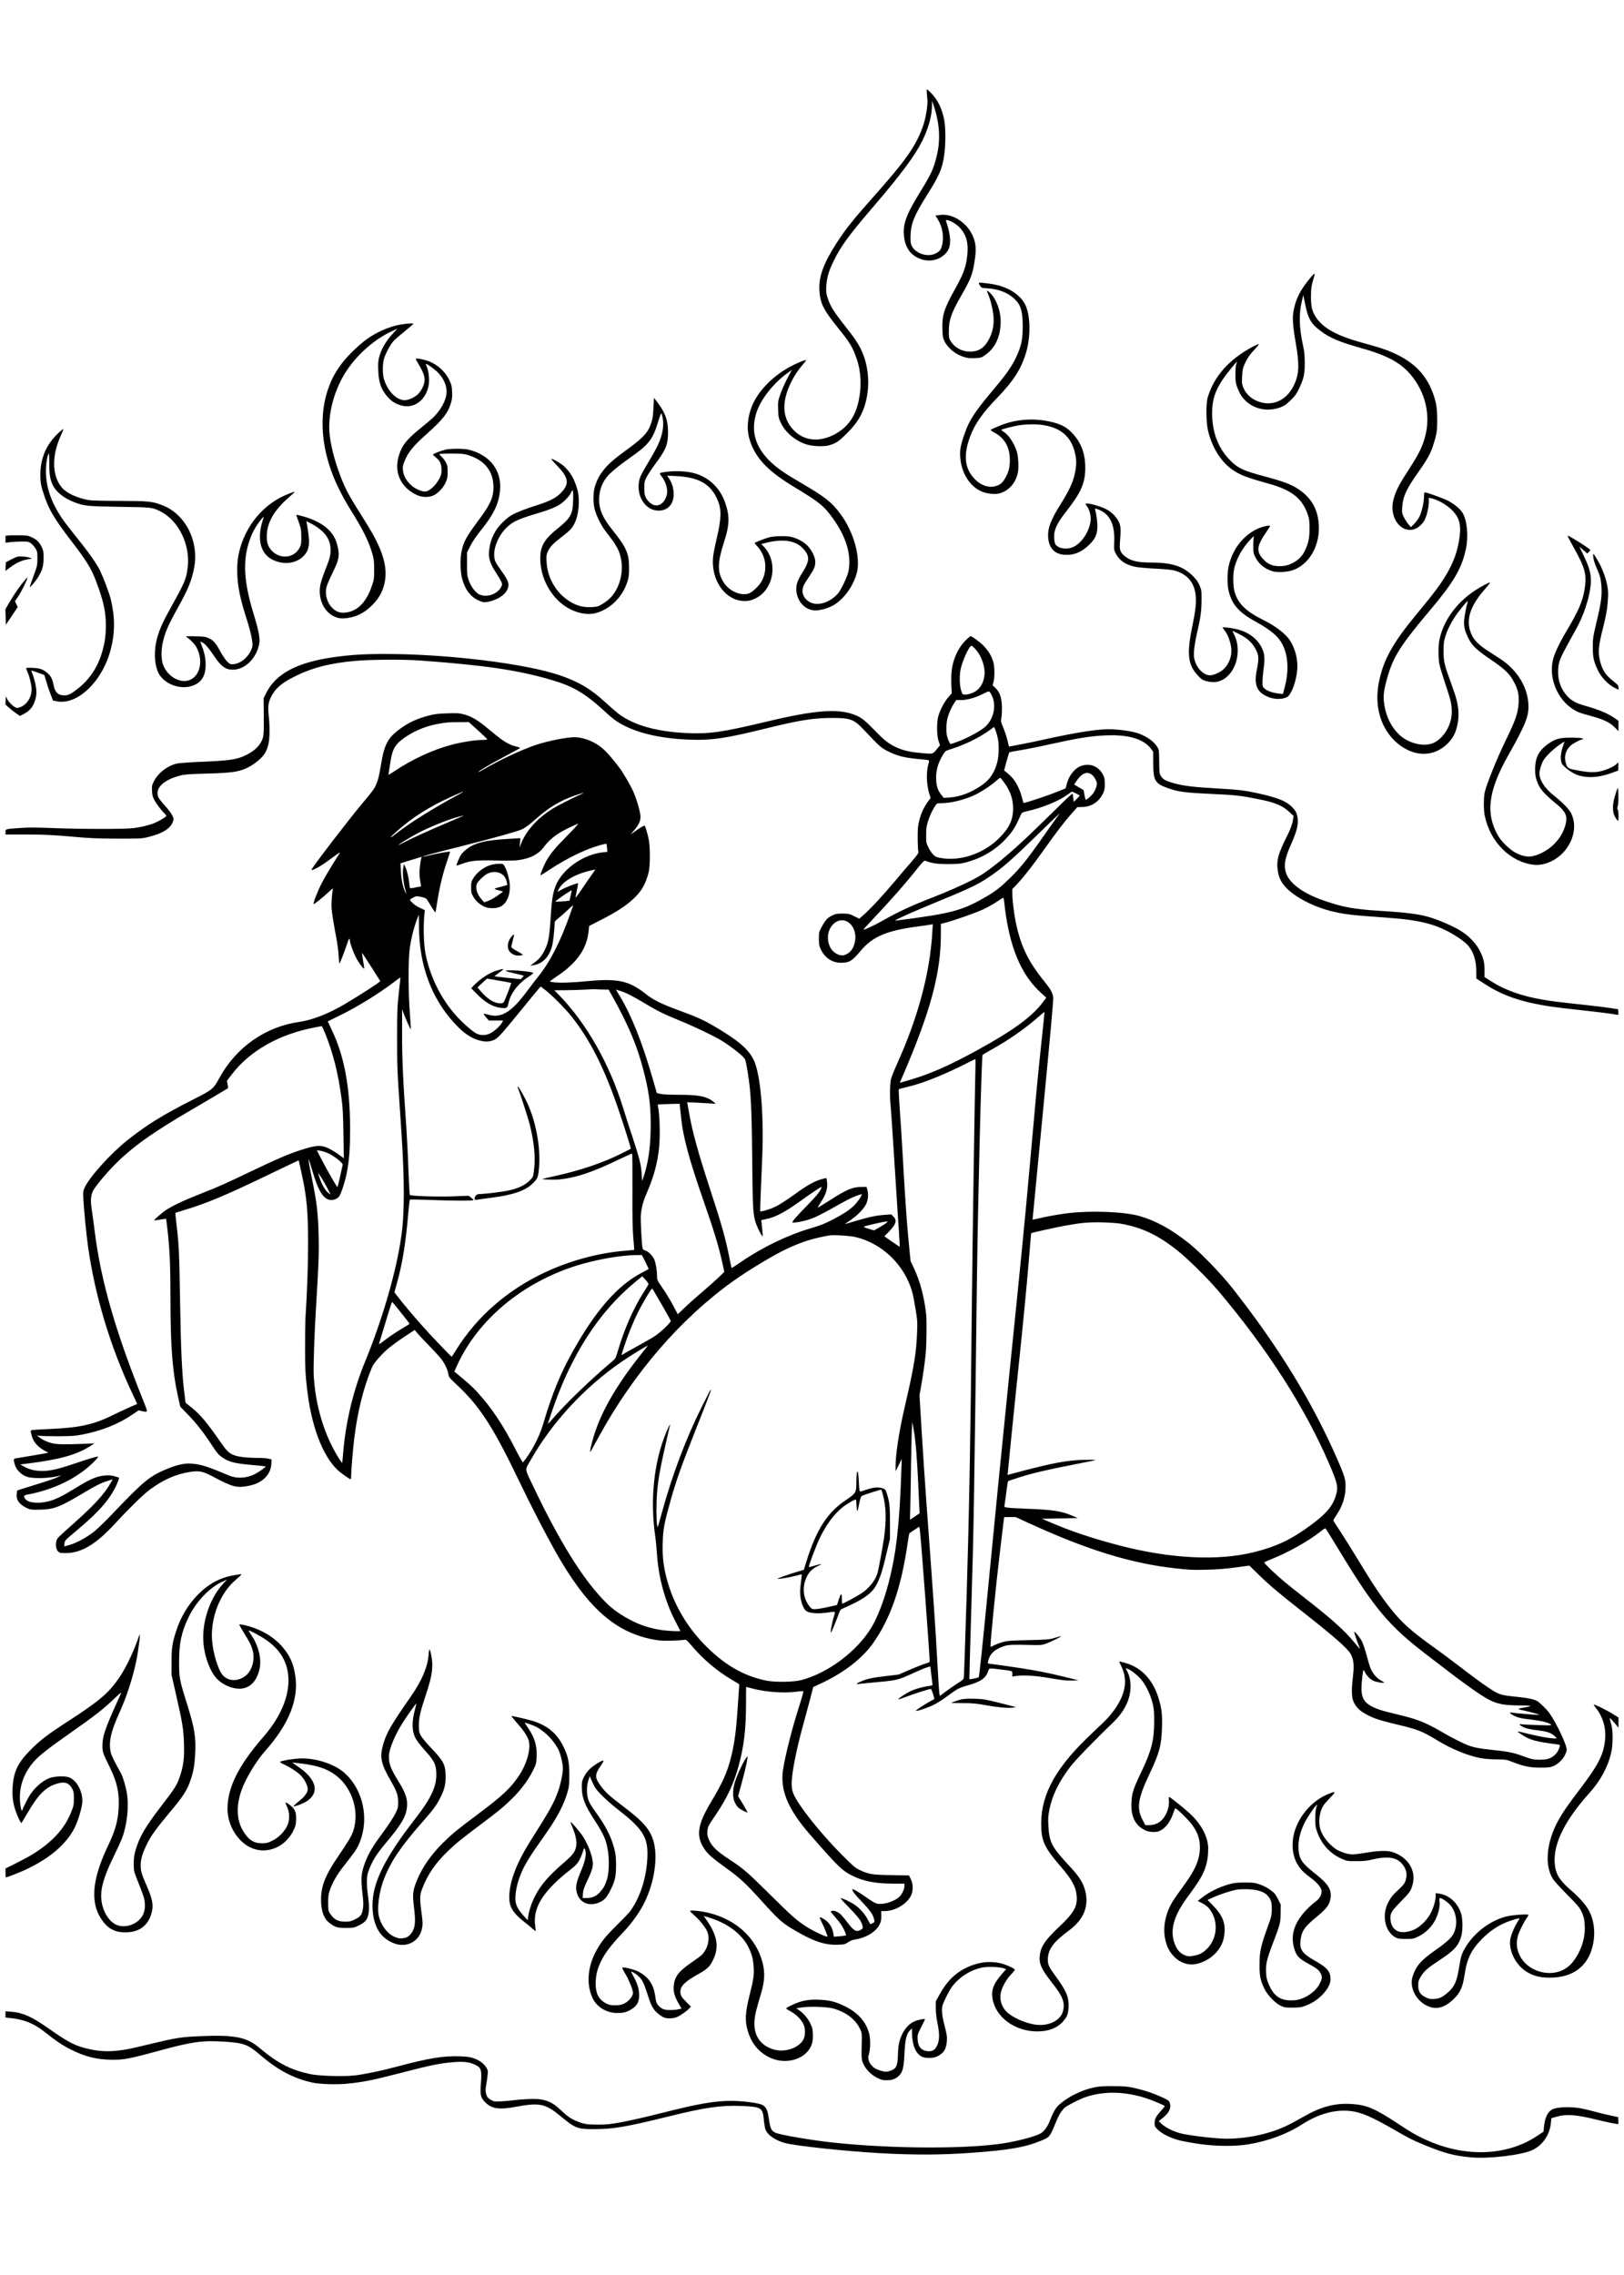 <?xml version="1.0" standalone="no"?>
<!DOCTYPE svg PUBLIC "-//W3C//DTD SVG 20010904//EN"
 "http://www.w3.org/TR/2001/REC-SVG-20010904/DTD/svg10.dtd">
<svg version="1.0" xmlns="http://www.w3.org/2000/svg"
 width="2363pt" height="3308pt" viewBox="0 0 2363 3308"
 preserveAspectRatio="xMidYMid meet">
<g transform="translate(0,3308) scale(0.1,-0.1)"
fill="#000000" stroke="none">
<path d="M13485 31733 c3 -27 7 -72 9 -102 7 -76 -20 -249 -56 -360 -96 -294
-248 -514 -723 -1046 -290 -325 -414 -480 -539 -674 -194 -300 -265 -494 -253
-696 11 -187 57 -278 272 -545 175 -217 208 -271 270 -448 64 -181 74 -400 29
-611 -50 -237 -169 -397 -369 -497 -216 -107 -429 -82 -576 70 -170 175 -181
413 -33 708 45 89 96 165 163 244 28 32 51 62 51 66 0 11 -98 -26 -190 -72
-130 -65 -242 -144 -346 -242 -176 -169 -272 -339 -304 -538 -21 -136 -9 -245
42 -374 90 -226 269 -404 623 -617 371 -224 434 -275 569 -464 192 -268 269
-535 221 -764 -19 -89 -113 -283 -163 -334 -85 -88 -194 -140 -294 -139 -129
2 -229 107 -209 218 9 48 19 66 93 177 73 109 89 145 91 211 3 65 -46 169
-112 239 -51 54 -145 107 -231 128 -77 19 -250 16 -330 -5 -69 -19 -210 -74
-210 -83 0 -3 20 -27 45 -55 126 -141 147 -347 51 -511 -36 -61 -133 -151
-180 -167 -123 -40 -293 37 -373 171 -88 147 -84 282 17 593 77 240 79 370 7
568 -77 212 -241 364 -454 419 -101 26 -264 35 -378 20 -135 -18 -130 -14 -84
-74 62 -83 92 -200 69 -273 -47 -149 -167 -189 -261 -87 -53 56 -64 91 -64
193 0 87 3 101 32 160 18 36 76 124 129 195 157 212 184 280 184 465 0 168
-42 283 -158 434 l-47 61 -6 -135 c-7 -148 -18 -203 -59 -297 -44 -97 -125
-175 -360 -345 -157 -114 -254 -200 -314 -281 -62 -83 -84 -125 -117 -222 -30
-89 -32 -245 -5 -345 25 -94 95 -235 154 -310 171 -219 208 -288 232 -430 32
-193 -32 -413 -158 -543 -26 -27 -78 -67 -117 -90 -64 -38 -77 -41 -155 -45
-107 -5 -181 10 -268 53 -224 113 -375 346 -389 601 -5 87 -3 106 15 147 34
76 69 114 202 217 127 99 151 124 188 196 65 127 84 350 42 498 -41 147 -98
246 -193 336 -44 41 -174 116 -184 106 -4 -3 35 -49 86 -101 170 -176 180
-265 44 -401 -64 -65 -169 -117 -338 -170 -151 -46 -304 -106 -374 -147 -68
-38 -177 -144 -222 -217 -62 -97 -90 -183 -104 -311 -9 -85 17 -174 83 -277
104 -163 116 -189 102 -222 -48 -116 -218 -179 -330 -122 -57 30 -119 114
-151 207 -22 63 -24 87 -24 235 l0 165 48 95 c32 65 86 143 167 245 179 224
250 377 266 571 24 286 -150 509 -456 585 -70 18 -268 17 -340 0 -71 -18 -180
-61 -180 -72 0 -4 16 -20 36 -36 63 -48 88 -98 88 -178 1 -57 -4 -81 -26 -125
-34 -69 -86 -131 -145 -171 -53 -37 -89 -36 -177 4 -117 54 -204 168 -213 281
-5 53 -1 72 27 140 51 122 128 216 312 379 239 213 315 308 359 455 17 59 21
91 17 165 -3 81 -8 102 -39 168 -66 137 -194 246 -339 289 -84 24 -150 33
-150 20 0 -5 17 -38 38 -72 69 -115 95 -184 90 -243 -6 -70 -51 -157 -106
-206 -47 -41 -134 -79 -181 -79 -122 0 -252 132 -305 309 -20 70 -21 208 -1
286 20 76 96 218 144 269 20 21 91 83 158 137 67 54 124 103 128 109 11 17
-161 0 -263 -26 -158 -41 -333 -128 -457 -228 -231 -187 -387 -376 -477 -580
-155 -349 -166 -768 -31 -1206 64 -209 171 -434 318 -670 184 -295 264 -458
316 -645 19 -66 23 -105 23 -220 0 -132 -2 -146 -33 -235 -88 -258 -231 -389
-424 -390 -155 0 -279 194 -237 371 7 30 46 122 87 205 92 187 104 243 81 362
-9 45 -27 105 -41 134 -70 153 -234 267 -481 333 -79 22 -88 22 -83 7 3 -9 20
-57 38 -107 29 -80 33 -102 33 -200 1 -100 -2 -115 -25 -160 -79 -156 -293
-173 -413 -34 -53 63 -70 124 -63 233 11 184 117 359 323 536 46 40 83 74 81
76 -7 7 -111 -33 -187 -71 -275 -138 -488 -389 -589 -692 -49 -149 -64 -262
-58 -437 6 -181 45 -365 133 -639 67 -207 99 -363 84 -416 -36 -132 -169 -249
-285 -250 -35 -1 -47 5 -82 42 -23 23 -65 85 -93 137 -73 132 -104 168 -170
198 -49 23 -70 26 -200 29 -141 3 -144 3 -120 -14 53 -38 110 -96 133 -136
104 -180 69 -405 -76 -478 -130 -67 -319 24 -394 189 -39 83 -44 223 -13 356
33 146 78 248 236 532 133 240 185 370 219 549 73 380 -124 774 -453 904 -156
61 -197 65 -632 67 -239 0 -417 5 -452 12 -174 33 -322 103 -389 183 -145 174
-149 468 -9 766 21 46 35 83 30 83 -5 0 -36 -25 -69 -56 -174 -161 -264 -366
-264 -604 0 -126 11 -179 70 -345 64 -181 149 -320 383 -625 250 -326 303
-418 395 -684 78 -223 105 -363 105 -532 0 -156 -13 -252 -52 -389 -61 -217
-178 -396 -345 -531 -105 -84 -147 -106 -207 -106 -91 1 -137 44 -156 149 -16
85 -39 131 -85 171 -65 58 -111 75 -218 80 -62 3 -97 1 -97 -5 0 -6 11 -35 24
-64 26 -58 56 -187 56 -241 -1 -120 -70 -228 -170 -263 -36 -13 -45 -13 -68
-1 -41 21 -100 83 -119 124 l-18 37 -3 -60 -3 -60 48 -43 c26 -24 74 -61 105
-83 l58 -40 52 27 c95 47 145 111 174 219 8 28 14 72 14 98 0 64 -26 189 -55
259 -13 32 -21 58 -17 58 4 0 47 -15 97 -33 l90 -32 28 -95 c15 -52 43 -136
63 -186 l35 -91 53 -11 c305 -61 672 294 790 765 61 242 59 471 -4 725 -21 85
-100 295 -152 405 -47 100 -161 263 -339 483 -91 113 -188 239 -215 280 -160
237 -235 456 -236 685 -1 103 18 221 41 262 5 9 8 -47 8 -133 -1 -163 10 -239
47 -320 49 -107 165 -200 322 -259 141 -53 186 -58 654 -65 471 -7 476 -7 595
-67 264 -133 436 -486 396 -814 -20 -166 -42 -218 -239 -572 -123 -220 -172
-330 -207 -459 -44 -164 -42 -346 7 -475 66 -177 316 -283 508 -215 135 47
194 145 192 318 -1 84 -21 178 -56 264 -14 33 -22 60 -20 60 3 0 18 -7 34 -15
35 -18 100 -95 173 -206 95 -144 170 -194 282 -187 170 11 326 169 366 372 16
78 -5 189 -83 446 -154 502 -161 824 -26 1143 16 38 49 99 73 135 51 77 111
148 101 117 -106 -298 -54 -530 139 -619 174 -81 367 -44 468 88 53 70 65 155
43 304 -9 64 -19 130 -23 146 l-6 28 84 -43 c50 -26 109 -68 149 -105 82 -78
120 -164 120 -272 0 -81 -14 -131 -86 -313 -32 -80 -59 -167 -66 -211 -35
-228 93 -437 286 -468 62 -10 177 9 256 41 150 62 302 213 361 360 78 193 64
392 -47 643 -54 123 -114 229 -264 466 -192 304 -237 391 -320 620 -87 241
-140 487 -140 646 0 280 97 591 259 832 161 240 410 455 656 567 l78 36 -61
-65 c-112 -121 -178 -235 -209 -365 -11 -50 -14 -95 -9 -186 8 -158 34 -243
105 -339 65 -87 131 -134 226 -161 183 -54 355 68 400 281 17 80 5 213 -25
281 -10 24 -16 43 -12 43 14 0 118 -74 161 -114 95 -89 148 -211 138 -316 -10
-111 -89 -252 -199 -356 -23 -22 -101 -88 -173 -146 -208 -168 -274 -250 -320
-398 -78 -246 24 -470 264 -580 75 -34 176 -35 243 -2 66 33 133 104 170 181
27 59 31 76 31 156 1 78 -3 97 -25 141 -15 28 -43 65 -63 83 -21 18 -34 35
-30 39 4 4 82 7 173 7 135 0 179 -4 232 -19 249 -73 380 -236 380 -471 0 -147
-47 -252 -206 -465 -192 -258 -228 -323 -259 -472 -23 -111 -17 -309 13 -408
49 -165 134 -265 265 -314 42 -16 56 -17 112 -6 126 24 241 97 276 175 36 79
20 129 -85 273 -36 49 -75 109 -86 133 -57 127 14 351 157 493 92 92 170 127
468 216 155 46 259 88 321 131 58 40 130 117 150 161 9 21 21 38 26 38 14 0 9
-231 -7 -293 -25 -96 -66 -146 -225 -274 -196 -158 -251 -268 -237 -476 16
-236 134 -465 312 -607 158 -126 359 -177 510 -131 205 64 372 232 442 448 22
66 26 97 26 198 1 216 -37 303 -243 560 -140 175 -192 293 -193 435 -1 127 39
243 115 336 49 61 165 158 323 269 292 205 342 270 425 545 21 69 41 118 44
110 47 -132 29 -290 -53 -465 -22 -46 -82 -156 -135 -243 -116 -193 -136 -238
-143 -322 -19 -222 132 -404 317 -384 120 14 191 101 192 236 0 80 -21 158
-62 222 l-32 49 129 -6 c333 -16 507 -117 605 -350 58 -138 55 -265 -15 -562
-19 -82 -41 -186 -47 -230 -41 -270 80 -537 288 -637 90 -43 201 -50 281 -19
111 44 182 109 235 211 95 184 66 418 -67 557 l-40 42 44 11 c254 69 447 45
557 -70 108 -111 107 -183 -2 -354 -79 -124 -101 -197 -86 -292 22 -136 117
-239 238 -258 85 -13 230 27 322 87 144 95 269 275 317 457 59 225 -47 602
-242 861 -127 170 -219 241 -565 444 -238 139 -344 211 -441 303 -227 213
-298 448 -215 715 61 194 242 428 446 576 l71 52 -70 -133 c-38 -73 -83 -177
-101 -232 -31 -93 -32 -105 -28 -215 4 -110 6 -120 42 -195 66 -136 210 -257
366 -307 93 -30 257 -37 335 -14 98 28 135 53 253 169 182 179 265 336 302
576 32 206 4 431 -77 616 -49 110 -104 193 -261 391 -148 187 -202 274 -237
382 -25 76 -27 94 -22 180 8 126 35 220 107 366 109 222 216 369 595 810 391
456 591 727 696 940 91 188 138 358 140 514 l1 66 34 -105 c77 -239 89 -477
33 -700 -46 -187 -80 -261 -234 -511 -184 -296 -245 -442 -245 -581 0 -191 67
-320 204 -387 144 -71 308 -44 408 67 48 53 63 101 62 197 -2 70 -26 182 -59
268 -20 50 130 -18 197 -90 109 -118 138 -248 104 -468 -22 -138 -59 -229
-179 -445 -150 -269 -180 -364 -175 -556 3 -118 6 -134 31 -187 53 -106 168
-197 299 -233 43 -12 82 -15 147 -12 85 5 92 7 149 48 146 102 222 271 222
489 0 155 -63 322 -154 411 -51 49 -56 44 -25 -26 33 -78 68 -226 75 -321 10
-133 -21 -259 -90 -367 -61 -96 -139 -139 -251 -139 -118 0 -226 58 -282 152
-26 43 -28 54 -27 151 1 158 36 258 174 500 146 254 170 315 200 510 25 155
22 241 -12 335 -76 214 -296 365 -492 339 l-65 -9 34 -55 c71 -112 94 -266 59
-388 -18 -62 -37 -83 -102 -113 -115 -51 -285 8 -337 118 -15 30 -18 59 -17
136 4 183 50 298 244 607 179 285 214 368 245 564 24 153 24 421 -1 535 -35
165 -93 279 -189 379 -28 28 -55 52 -59 52 -4 0 -5 -21 -3 -47z"/>
<path d="M19085 29062 c-162 -189 -234 -329 -265 -513 -17 -99 -8 -219 35
-464 55 -314 48 -451 -30 -611 -115 -236 -345 -322 -563 -212 -79 39 -144 110
-173 186 -19 50 -21 70 -15 163 4 88 10 117 35 173 39 86 80 146 155 224 32
34 57 65 53 68 -3 3 -43 -14 -89 -38 -343 -183 -560 -426 -654 -733 -29 -95
-26 -368 5 -495 60 -240 185 -441 346 -555 116 -82 204 -116 538 -209 331 -92
483 -212 564 -443 24 -69 27 -93 27 -208 1 -143 -17 -222 -74 -336 -63 -124
-206 -211 -350 -212 -107 -1 -172 23 -236 88 -120 120 -113 200 35 414 28 41
51 78 51 83 0 5 -17 6 -37 3 -272 -46 -504 -290 -567 -597 -20 -98 -20 -257 0
-344 46 -201 146 -317 388 -450 230 -127 337 -218 397 -337 86 -169 95 -389
28 -638 l-22 -81 -56 6 c-90 10 -166 36 -205 68 -35 29 -36 31 -36 102 0 39 7
123 16 186 22 158 15 231 -31 319 -70 133 -202 227 -370 264 -88 19 -195 31
-195 22 0 -4 14 -24 31 -46 38 -49 75 -138 90 -223 23 -121 -17 -250 -103
-333 -48 -48 -148 -93 -203 -93 -104 0 -215 130 -232 269 -7 61 10 199 42 336
53 225 67 326 68 480 1 144 0 153 -28 220 -22 54 -45 85 -99 140 -143 143
-307 195 -619 195 -197 0 -297 27 -382 102 -57 50 -68 87 -59 198 16 185 12
239 -21 300 -43 80 -110 142 -196 184 -76 36 -235 80 -270 74 -19 -3 -19 -5 6
-38 32 -43 55 -119 55 -180 0 -154 -116 -347 -248 -412 -70 -34 -174 -33 -229
4 -35 23 -42 33 -49 75 -23 140 15 238 172 438 212 271 272 406 275 616 3 221
-57 384 -195 527 -86 89 -174 132 -340 166 -247 50 -500 25 -726 -71 -58 -24
-109 -48 -114 -53 -5 -5 17 -22 50 -39 151 -78 228 -214 228 -401 0 -111 -19
-181 -74 -273 -30 -51 -47 -67 -91 -90 -110 -56 -249 -19 -354 95 -141 152
-159 343 -58 613 67 179 179 338 388 555 245 253 357 429 427 670 67 234 62
530 -13 687 -60 126 -206 232 -388 282 -78 22 -278 48 -287 38 -4 -3 3 -21 15
-40 21 -34 22 -34 108 -40 165 -11 297 -62 389 -149 67 -63 93 -110 111 -203
19 -97 19 -310 -1 -415 -21 -110 -75 -241 -149 -360 -68 -109 -111 -165 -287
-375 -245 -291 -327 -418 -392 -605 -52 -147 -68 -217 -68 -296 0 -247 121
-463 306 -548 75 -35 197 -49 265 -31 138 37 238 149 270 305 14 67 6 237 -15
301 -38 122 -120 245 -191 289 -19 12 -35 25 -35 29 0 10 197 59 285 71 39 5
111 10 160 10 362 0 570 -142 630 -432 19 -87 19 -152 1 -253 -27 -147 -79
-262 -225 -496 -122 -194 -171 -317 -171 -427 0 -176 83 -278 235 -289 138
-11 256 37 368 150 81 81 107 135 114 237 5 66 -12 201 -33 272 -5 16 -2 16
37 3 179 -64 256 -221 241 -495 -4 -88 -2 -100 21 -146 54 -106 149 -170 294
-198 43 -8 173 -20 288 -25 126 -6 234 -17 269 -26 190 -50 297 -176 314 -367
10 -107 -2 -216 -48 -439 -84 -404 -67 -563 76 -718 58 -62 70 -70 128 -86
128 -35 235 -5 325 89 135 144 171 399 82 581 -17 33 -29 60 -28 62 1 1 42
-19 91 -44 107 -54 174 -108 218 -177 76 -117 82 -164 47 -337 -44 -214 -9
-318 131 -389 99 -50 218 -58 303 -19 57 26 124 186 148 357 22 159 -13 326
-97 463 -59 94 -205 210 -374 294 -272 135 -383 242 -435 415 -27 89 -27 278
0 370 42 145 120 279 226 391 54 57 59 61 52 34 -4 -16 -8 -75 -7 -130 0 -92
3 -105 31 -160 50 -97 132 -164 242 -200 69 -23 218 -16 303 14 223 77 378
325 378 607 0 268 -104 454 -331 592 -88 54 -219 101 -446 161 -336 89 -410
125 -539 264 -155 167 -237 393 -237 657 0 240 64 392 276 653 44 54 81 96 84
94 2 -2 -2 -17 -9 -33 -7 -18 -12 -77 -12 -149 1 -106 4 -128 27 -189 15 -38
37 -85 49 -105 118 -192 361 -268 582 -183 56 22 84 41 147 103 64 62 84 91
122 170 68 143 82 209 82 374 -1 112 -6 164 -27 260 -55 255 -60 447 -16 632
l22 92 27 -132 c42 -211 84 -283 220 -386 142 -107 272 -162 619 -260 382
-108 577 -221 728 -419 189 -248 255 -554 182 -846 -37 -151 -95 -269 -239
-490 -132 -202 -180 -293 -215 -404 -30 -96 -33 -171 -11 -257 42 -161 176
-253 305 -210 57 19 120 76 150 135 31 62 60 184 60 257 l0 65 33 -7 c98 -21
232 -98 309 -177 98 -101 128 -200 108 -365 -37 -320 -158 -567 -464 -943 -69
-85 -183 -225 -252 -310 -207 -256 -339 -474 -404 -670 -92 -276 -103 -506
-34 -724 113 -358 454 -591 750 -512 156 41 299 174 347 321 32 96 45 204 37
295 -11 115 -32 194 -106 395 -100 275 -108 309 -109 465 0 122 3 144 29 225
34 109 102 234 184 343 85 112 146 180 139 157 -20 -66 -47 -204 -53 -272 -8
-92 12 -170 72 -284 48 -91 125 -162 315 -290 182 -123 264 -197 316 -287 77
-131 98 -213 90 -341 -10 -157 -40 -244 -202 -577 -114 -234 -268 -617 -291
-724 -18 -85 -18 -261 1 -347 80 -379 371 -669 712 -708 172 -19 373 83 485
248 109 160 132 337 64 491 -28 63 -120 159 -258 269 -133 106 -208 222 -208
321 0 42 23 123 48 172 39 77 166 196 292 276 l25 15 -27 -81 c-33 -97 -37
-193 -10 -243 21 -39 131 -124 198 -152 146 -61 328 -54 529 21 l90 33 3 58
c2 31 1 57 -1 57 -3 0 -19 -13 -36 -29 -17 -16 -72 -45 -121 -65 -123 -49
-220 -56 -385 -28 -182 32 -195 37 -216 97 -37 103 -11 206 68 276 38 32 146
89 173 89 11 1 10 4 -4 12 -12 6 -74 11 -155 12 -155 0 -220 -13 -303 -64
-168 -104 -232 -214 -231 -400 0 -73 5 -110 23 -160 43 -122 94 -182 300 -352
116 -97 147 -162 125 -265 -42 -195 -184 -362 -381 -449 -127 -56 -215 -53
-346 13 -81 40 -206 160 -257 245 -189 323 -149 654 143 1171 241 427 296 559
296 708 0 273 -156 535 -422 706 -49 32 -130 85 -181 117 -116 75 -185 144
-221 220 -97 204 -36 414 195 675 44 50 75 91 69 91 -18 0 -129 -59 -214 -114
-281 -183 -475 -457 -525 -740 -15 -84 -13 -259 4 -339 8 -37 45 -161 83 -275
83 -245 95 -299 96 -412 1 -177 -99 -360 -243 -442 -137 -79 -380 -27 -524
111 -110 105 -185 252 -213 423 -22 131 -14 208 47 421 84 291 194 462 625
973 338 401 456 604 514 883 39 186 17 417 -50 525 -35 58 -129 135 -216 177
-78 38 -304 119 -331 119 -9 0 -13 -18 -13 -62 -1 -86 -33 -224 -68 -294 -17
-33 -51 -79 -77 -104 l-46 -45 -35 40 c-19 22 -48 68 -66 103 -29 59 -31 67
-25 146 11 160 58 262 238 516 153 217 191 294 245 495 23 88 26 119 26 260 0
184 -17 278 -79 430 -128 315 -385 513 -833 641 -69 19 -172 49 -230 65 -349
100 -544 216 -637 380 -45 78 -57 138 -58 269 0 120 8 177 42 283 21 68 13 73
-32 19z"/>
<path d="M118 25293 l-38 -4 0 -51 0 -50 68 8 c37 5 113 9 169 9 98 0 102 -1
140 -31 21 -17 49 -51 63 -75 22 -39 25 -55 24 -144 0 -96 -3 -106 -57 -254
-32 -85 -55 -156 -53 -158 7 -7 91 94 124 149 58 97 76 161 76 273 1 82 -3
109 -21 147 -36 79 -71 116 -141 150 -62 31 -71 32 -191 34 -69 1 -143 0 -163
-3z"/>
<path d="M22810 25283 c0 -3 38 -74 84 -157 173 -309 197 -401 162 -619 -28
-171 -90 -314 -256 -592 -104 -174 -177 -326 -201 -419 -70 -269 58 -585 296
-734 62 -38 102 -53 270 -98 171 -47 257 -89 329 -160 l56 -56 0 76 0 75 -57
39 c-105 71 -225 121 -422 177 -156 44 -226 86 -296 178 -77 101 -110 214
-103 351 6 112 24 158 149 385 50 91 106 193 124 226 127 232 214 545 202 720
-7 100 -32 176 -107 333 l-59 123 57 -50 57 -50 22 21 c13 12 23 25 23 29 0
10 -110 85 -231 157 -87 52 -99 58 -99 45z"/>
<path d="M23183 24979 c3 -31 20 -90 37 -130 65 -151 71 -172 81 -285 11 -143
-2 -245 -73 -540 -48 -204 -52 -228 -52 -349 -1 -153 14 -218 75 -344 51 -104
147 -204 238 -251 l61 -30 0 32 c0 29 -9 40 -75 92 -119 93 -169 174 -200 323
-24 112 -13 206 52 462 44 177 56 243 66 363 10 131 9 157 -7 245 -22 117 -77
261 -142 369 -64 107 -68 110 -61 43z"/>
<path d="M170 24948 l-85 -44 -3 -63 -3 -63 28 21 c124 95 195 130 303 148
l55 10 -30 13 c-16 7 -64 15 -105 17 -72 4 -78 3 -160 -39z"/>
<path d="M310 24580 c-47 -61 -118 -166 -158 -234 l-73 -124 3 -113 3 -114 87
129 86 129 -20 42 -21 42 52 76 c49 74 135 251 129 268 -2 5 -41 -41 -88 -101z"/>
<path d="M14075 23792 c-88 -81 -149 -177 -193 -307 -33 -100 -45 -203 -40
-351 l6 -136 -48 -55 c-57 -64 -119 -182 -146 -273 -27 -93 -25 -281 3 -367
l20 -61 -50 -61 c-58 -69 -46 -67 -227 -51 -153 13 -248 35 -345 77 -113 50
-183 103 -310 234 -160 165 -210 205 -307 243 -239 96 -576 71 -1268 -94 -667
-159 -846 -185 -1177 -170 -445 21 -772 114 -995 282 -31 24 -119 100 -195
170 -209 192 -384 295 -663 390 -499 169 -1631 308 -2525 308 -326 1 -531 -13
-790 -51 -512 -76 -817 -242 -953 -519 l-37 -75 3 -260 c2 -211 -1 -269 -13
-313 -30 -101 -110 -185 -242 -251 -134 -67 -240 -82 -701 -101 -164 -7 -284
-17 -319 -26 -135 -35 -264 -136 -323 -254 -29 -58 -32 -70 -28 -139 2 -60 9
-88 32 -131 30 -57 105 -158 150 -199 14 -14 26 -30 26 -36 0 -13 -102 -74
-175 -104 -69 -29 -191 -59 -299 -73 -125 -16 -749 -16 -1164 0 -255 10 -369
11 -485 2 -225 -16 -217 -14 -217 -58 l0 -37 312 0 c261 -1 368 -6 643 -30
287 -26 375 -29 680 -30 349 0 350 0 460 28 198 50 312 125 343 224 11 34 9
43 -13 88 -13 28 -61 91 -106 140 -45 50 -88 104 -95 122 -54 127 68 249 312
314 68 18 124 22 389 30 345 9 445 22 562 70 125 52 260 164 301 249 39 83 53
158 54 295 0 72 -5 175 -12 229 -14 122 -7 185 29 262 61 127 148 205 333 299
261 133 524 202 898 235 234 20 690 23 930 6 955 -69 1443 -141 1930 -285 319
-94 488 -195 795 -479 44 -41 105 -91 135 -112 245 -167 626 -263 1105 -277
299 -9 503 22 1075 163 506 124 693 154 980 154 251 0 306 -21 445 -168 236
-250 255 -267 360 -319 145 -72 252 -97 518 -118 83 -7 84 -8 66 -65 -34 -113
-29 -296 12 -430 l20 -64 -31 -41 c-82 -110 -132 -235 -152 -377 -10 -82 -6
-338 6 -369 5 -10 -27 -54 -101 -140 -60 -68 -156 -180 -213 -249 -205 -244
-379 -432 -491 -530 l-56 -49 -74 36 c-69 35 -80 37 -169 38 -84 0 -102 -3
-150 -27 -71 -35 -98 -64 -152 -163 -42 -78 -43 -82 -43 -175 0 -82 4 -103 26
-151 60 -128 166 -199 296 -199 120 0 164 26 284 171 177 212 379 297 849 359
85 11 166 23 179 26 l24 5 -8 -123 c-34 -585 -206 -1229 -509 -1901 -42 -92
-82 -194 -91 -226 -17 -68 -20 -269 -5 -401 5 -47 25 -346 45 -665 20 -319 47
-740 60 -935 14 -195 25 -374 25 -398 l0 -43 -62 42 c-35 23 -85 58 -111 77
l-49 35 65 66 c105 107 123 168 65 222 l-31 30 -96 -7 c-118 -8 -227 -31 -423
-89 -82 -25 -152 -45 -155 -45 -2 0 31 23 74 52 106 70 203 169 236 240 29 62
36 142 16 211 l-10 37 -73 0 c-130 0 -214 -35 -470 -199 -87 -56 -162 -101
-166 -101 -4 0 17 37 47 83 70 107 98 194 88 282 -3 36 -10 65 -13 65 -4 0
-37 -9 -74 -19 -98 -28 -205 -88 -373 -209 -171 -123 -245 -169 -329 -206 -57
-25 -177 -58 -184 -51 -2 2 1 120 7 262 6 142 16 380 22 528 26 627 -26 1216
-126 1415 -80 160 -226 283 -568 484 -164 96 -249 134 -509 230 -273 100 -398
163 -506 254 -29 24 -89 65 -135 91 -171 99 -345 119 -718 82 -218 -21 -380
-26 -477 -14 -29 3 -51 9 -50 13 2 4 50 39 108 78 287 192 431 399 455 657 l7
70 176 90 c222 113 363 205 472 308 116 110 170 204 217 377 25 93 25 383 0
495 -20 91 -46 176 -57 189 -5 5 -53 -22 -107 -60 l-98 -68 52 61 c64 73 92
133 93 192 0 66 -55 258 -107 374 -47 102 -149 277 -207 352 -175 228 -255
304 -388 369 -78 39 -184 66 -260 66 -115 0 -399 -57 -563 -113 -236 -82 -514
-213 -792 -374 -24 -14 -43 -23 -43 -20 0 13 155 106 365 217 127 67 234 126
239 130 5 5 -11 14 -35 20 -75 19 -83 22 -134 48 -67 33 -125 76 -280 205
-157 132 -250 188 -358 217 -74 20 -98 22 -247 17 -132 -4 -185 -10 -265 -31
-162 -41 -286 -96 -401 -178 -202 -142 -252 -235 -303 -553 -24 -146 -39 -208
-70 -278 -26 -60 -45 -85 -201 -272 -199 -237 -720 -916 -737 -961 -10 -26
112 36 208 106 182 133 212 154 204 139 -5 -8 -54 -86 -109 -174 -54 -88 -125
-209 -156 -270 -58 -112 -127 -291 -117 -301 7 -7 137 97 226 181 35 33 61 52
57 41 -14 -39 -27 -214 -21 -286 7 -82 31 -233 70 -435 14 -71 28 -183 32
-247 3 -65 9 -118 12 -118 7 0 79 184 112 288 22 70 39 92 39 52 0 -42 62
-209 104 -280 51 -86 105 -153 106 -130 0 8 -9 64 -19 123 -10 60 -15 105 -11
100 7 -7 245 -379 263 -409 6 -10 -289 -201 -518 -336 -232 -138 -472 -231
-660 -258 -488 -68 -914 -365 -1157 -805 -96 -174 -101 -178 -390 -325 -442
-224 -669 -364 -953 -589 -240 -190 -552 -535 -622 -688 -24 -51 -25 -63 -20
-167 7 -148 42 -506 67 -686 101 -720 324 -1460 644 -2140 l73 -155 -116 -51
c-64 -28 -152 -69 -196 -91 -313 -158 -505 -202 -965 -223 -129 -5 -244 -13
-256 -16 -20 -5 -21 -7 -7 -65 24 -104 89 -180 203 -240 l45 -23 -35 -7 c-19
-5 -118 -22 -220 -39 -102 -16 -200 -33 -218 -36 -37 -6 -39 -16 -16 -94 22
-75 97 -149 179 -175 97 -32 353 -21 491 20 10 3 -6 -6 -36 -20 -52 -26 -98
-41 -447 -150 l-152 -48 -7 -44 c-13 -90 35 -160 146 -212 51 -24 64 -26 181
-24 210 4 292 34 609 223 216 129 281 162 388 196 l73 23 -27 -47 c-97 -170
-239 -325 -539 -592 -117 -104 -222 -200 -233 -214 -41 -53 -37 -161 9 -202
18 -16 36 -19 113 -18 228 4 435 130 716 435 189 206 410 422 495 484 203 149
377 227 587 261 135 21 190 10 338 -69 290 -154 347 -168 528 -131 190 39 311
158 320 315 l4 66 -45 12 c-25 6 -92 11 -149 11 -178 1 -302 16 -368 46 -65
29 -98 64 -195 204 -185 267 -284 383 -407 482 -49 38 -88 70 -88 71 0 1 -9
74 -20 162 -32 260 -49 629 -60 1330 -11 685 -16 803 -51 1093 -11 96 -19 175
-17 176 2 1 53 17 113 35 328 97 613 216 1215 506 157 76 326 157 376 180 l91
42 47 -216 c70 -324 88 -528 89 -976 1 -311 -13 -713 -39 -1115 -3 -52 -5
-245 -5 -429 0 -291 4 -365 27 -570 60 -548 223 -984 446 -1197 48 -45 174
-134 191 -134 4 0 7 26 7 58 0 77 26 387 45 539 49 396 135 737 259 1034 23
54 133 182 230 265 48 41 156 120 239 175 l152 100 30 -38 c16 -21 91 -101
166 -178 75 -77 158 -167 184 -200 55 -68 99 -160 109 -227 6 -43 15 -53 121
-153 339 -316 533 -618 923 -1431 158 -329 358 -717 504 -978 468 -834 884
-1204 1463 -1302 77 -13 134 -15 255 -11 85 3 164 9 176 12 17 5 35 -11 103
-92 162 -191 364 -362 582 -491 l106 -63 -3 -42 c-2 -23 -11 -150 -19 -282
-23 -354 -48 -540 -99 -742 -56 -220 -121 -364 -286 -640 -206 -342 -228 -508
-94 -699 51 -73 107 -121 319 -275 190 -137 277 -218 491 -454 245 -272 310
-332 449 -416 310 -186 477 -245 676 -238 98 4 107 6 149 36 26 18 64 34 90
38 168 24 311 109 368 219 21 42 26 64 25 124 l-1 72 52 0 c160 0 346 119 391
248 24 71 20 152 -12 216 l-26 54 -256 5 c-283 4 -329 12 -466 76 -62 30 -93
57 -265 230 -312 313 -641 730 -699 887 -13 32 -21 81 -22 122 -3 154 67 513
175 897 24 88 66 242 92 342 l47 181 101 47 c342 158 613 367 774 597 249 355
403 798 495 1426 13 89 26 164 28 166 2 2 36 24 74 50 l70 46 7 -27 c12 -48
152 -1918 145 -1937 -3 -7 -33 -20 -66 -29 -34 -10 -135 -49 -224 -88 l-162
-70 -165 -19 c-201 -23 -295 -42 -374 -77 -82 -36 -92 -47 -36 -40 25 4 122
13 215 22 348 31 345 31 590 143 72 33 153 67 181 75 l51 15 12 -106 c7 -59
14 -121 17 -139 6 -31 5 -32 -43 -38 -85 -11 -206 -45 -271 -75 -66 -31 -182
-107 -182 -120 0 -5 53 12 118 37 110 43 332 113 356 113 6 0 20 -33 32 -73
l20 -73 -60 -33 c-96 -52 -220 -135 -208 -139 22 -7 183 49 271 94 49 25 139
84 200 130 123 93 159 112 295 150 177 51 250 102 282 197 18 54 7 52 169 32
199 -25 185 -20 185 -65 l0 -40 48 8 c112 17 292 6 508 -32 168 -29 231 -36
310 -34 l99 3 -210 52 c-221 54 -391 88 -615 123 -140 22 -480 70 -492 70 -11
0 3 61 24 102 35 71 116 126 232 158 50 14 140 16 386 9 122 -3 141 -1 200 20
75 28 224 100 218 107 -3 2 -43 -8 -89 -22 -80 -25 -99 -27 -384 -34 -268 -6
-309 -9 -380 -30 -44 -12 -99 -34 -123 -47 -24 -14 -46 -23 -49 -19 -10 10 75
867 137 1384 33 271 60 495 60 498 0 2 38 4 84 4 l84 0 198 -91 c836 -384
1483 -584 2120 -654 212 -24 263 -26 459 -21 156 4 279 13 422 33 l202 27 133
-130 c160 -156 289 -265 638 -539 447 -351 655 -532 701 -613 46 -81 55 -164
35 -329 -19 -162 -20 -266 -4 -331 17 -69 72 -143 141 -187 122 -79 222 -115
501 -181 299 -70 375 -100 587 -230 208 -127 441 -223 634 -260 55 -10 144
-18 230 -18 133 -2 144 -3 223 -34 170 -67 263 -86 412 -86 117 0 143 3 191
22 94 38 180 141 195 234 10 58 -153 403 -256 543 -39 53 -128 140 -170 167
-41 27 -141 48 -302 64 -241 24 -258 30 -427 144 -80 54 -252 180 -381 280
-129 99 -287 217 -350 262 -363 257 -502 380 -669 588 -139 173 -274 375 -482
720 -85 140 -200 324 -256 409 -57 85 -103 158 -103 163 0 4 17 34 39 66 88
129 131 251 138 387 7 130 -4 171 -112 421 -371 850 -858 1645 -1534 2504
-164 208 -459 513 -626 647 -258 206 -485 332 -725 400 -222 63 -699 82 -1037
42 -96 -11 -252 -38 -346 -58 -95 -21 -172 -38 -173 -37 0 1 68 714 153 1586
97 1009 151 1605 148 1640 -8 73 -32 118 -131 241 -235 289 -344 516 -415 863
-26 127 -49 320 -49 410 l0 68 78 82 c95 102 214 254 390 501 183 257 298 407
396 516 l82 92 75 2 c130 4 238 74 297 195 23 47 27 68 27 140 0 71 -4 93 -25
133 -49 98 -143 153 -245 145 -75 -7 -129 -33 -182 -91 -50 -55 -81 -113 -102
-191 l-16 -60 -145 -58 c-131 -53 -460 -161 -467 -154 -2 1 -12 38 -24 82 -32
123 -91 237 -158 303 -31 31 -67 63 -79 71 l-22 15 34 128 c19 71 38 132 42
136 5 5 72 18 149 30 77 12 253 46 390 77 476 105 644 132 880 141 323 12 542
-56 646 -200 l29 -40 0 -162 c0 -250 26 -298 196 -359 168 -61 248 -72 658
-91 344 -15 426 -25 701 -81 220 -44 327 -90 425 -181 l62 -57 -7 -45 c-9 -69
-33 -136 -82 -236 -135 -270 -160 -359 -143 -498 13 -111 46 -181 123 -264
133 -142 409 -284 677 -347 180 -43 288 -55 800 -91 504 -36 742 -102 1024
-285 53 -34 116 -84 141 -112 84 -94 126 -221 126 -388 l0 -98 122 -80 c207
-137 439 -228 727 -287 176 -36 273 -50 636 -90 302 -33 511 -59 562 -71 22
-4 23 -2 20 38 l-3 42 -115 18 c-63 10 -221 29 -350 43 -426 46 -504 56 -647
81 -293 51 -531 136 -727 259 l-106 67 1 86 c1 106 -11 171 -50 256 -40 88
-83 149 -159 223 -84 83 -194 149 -381 228 -258 110 -413 138 -931 170 -380
24 -537 52 -820 150 -311 107 -514 261 -554 421 -26 103 -7 201 74 384 92 208
114 298 100 402 -10 68 -34 110 -94 166 -84 78 -204 124 -481 186 -197 43
-271 52 -600 71 -373 22 -497 38 -657 85 -92 28 -131 51 -158 97 -20 34 -22
52 -23 207 -2 166 -3 172 -29 216 -46 78 -160 158 -285 199 -79 26 -217 48
-363 56 -180 10 -488 -36 -1005 -150 -88 -20 -237 -51 -332 -69 l-172 -33 -22
91 c-12 50 -39 132 -60 183 -37 88 -38 93 -28 150 6 32 9 108 7 168 -6 129
-31 199 -95 262 l-40 38 13 50 c18 68 17 208 -1 280 -24 92 -73 174 -150 251
-56 56 -167 136 -186 134 -2 -1 -22 -18 -44 -38z m119 -153 c96 -107 150 -279
127 -403 -15 -81 -44 -137 -96 -185 -46 -42 -121 -71 -185 -71 -36 0 -37 1
-56 63 -26 84 -25 246 1 337 40 140 122 310 150 310 7 0 34 -23 59 -51z m232
-660 c75 -143 40 -342 -83 -461 -59 -57 -237 -156 -387 -215 -61 -23 -116 -43
-122 -43 -12 0 -38 55 -54 115 -15 59 -12 188 5 257 20 73 56 158 97 220 l30
48 67 0 c92 0 209 32 311 84 47 24 91 43 99 42 7 0 24 -22 37 -47z m-7471
-520 c74 -67 135 -125 135 -130 0 -5 -35 -9 -77 -9 -94 0 -281 -29 -419 -64
-283 -72 -587 -211 -858 -392 -44 -30 -81 -52 -82 -51 -2 2 2 32 31 212 26
166 71 239 208 333 143 98 308 165 483 196 127 22 133 23 297 25 l148 1 134
-121z m7559 -94 c25 -97 23 -265 -3 -367 -39 -150 -106 -252 -219 -332 -158
-110 -317 -172 -475 -183 l-83 -6 -28 33 c-56 67 -79 128 -84 225 -7 134 23
244 99 371 33 54 34 55 128 85 195 62 397 161 546 268 l70 50 16 -37 c9 -20
24 -68 33 -107z m1374 -551 c35 -27 71 -93 72 -129 0 -36 -20 -92 -48 -133
-26 -38 -96 -102 -112 -102 -5 0 -14 31 -21 70 l-12 70 -69 41 -69 41 17 26
c88 137 165 174 242 116z m-1282 -106 c94 -128 135 -244 135 -383 0 -174 -61
-297 -222 -451 -226 -214 -554 -321 -835 -270 -61 11 -75 18 -108 52 -21 21
-52 68 -69 104 -30 62 -32 70 -31 180 0 98 5 128 28 200 30 90 62 160 104 222
24 36 27 38 81 38 141 0 334 46 486 116 89 40 247 143 320 209 28 24 53 44 58
45 4 0 28 -28 53 -62z m-7946 -189 c-348 -187 -698 -406 -880 -549 -50 -40
-93 -70 -96 -67 -8 7 168 161 277 242 120 89 239 164 395 247 116 61 369 177
389 177 6 1 -33 -22 -85 -50z m8995 24 c30 -15 55 -30 55 -33 0 -3 -20 -25
-44 -49 l-43 -42 -6 56 c-3 32 -8 60 -12 63 -3 3 -54 -41 -113 -99 -59 -57
-206 -201 -327 -320 -300 -293 -490 -464 -691 -621 -136 -106 -199 -148 -319
-210 -146 -76 -389 -183 -610 -268 -284 -110 -483 -203 -705 -329 -119 -68
-267 -137 -276 -128 -2 2 56 66 129 143 267 282 482 526 661 752 65 81 94 111
105 107 104 -40 170 -50 336 -50 143 1 184 4 254 23 229 60 425 174 578 335
107 113 148 179 228 362 11 28 21 33 91 49 223 51 455 146 579 235 39 28 71
50 72 51 2 0 27 -12 58 -27z m-7185 -5 c-129 -57 -361 -175 -430 -218 -219
-137 -382 -317 -457 -505 l-24 -60 7 69 6 68 -114 -7 c-313 -18 -437 -38 -554
-86 -75 -31 -157 -93 -194 -146 -25 -36 -74 -152 -67 -159 2 -3 39 9 81 25
116 45 222 55 485 48 129 -4 263 -2 313 3 186 21 313 85 396 199 58 79 142
153 243 212 65 37 187 97 249 121 14 5 -54 -71 -156 -174 -183 -186 -235 -248
-301 -360 -36 -62 -96 -208 -89 -216 3 -2 58 32 123 75 146 98 322 196 473
263 140 64 360 133 365 117 2 -7 5 -35 8 -63 l4 -52 -62 -6 c-226 -23 -470
-163 -611 -349 -92 -122 -128 -245 -144 -494 -24 -381 -36 -455 -89 -568 -41
-87 -83 -139 -154 -192 l-62 -46 45 7 c134 20 232 121 274 283 14 53 35 241
36 328 1 24 11 38 52 70 29 22 89 75 135 119 46 43 83 76 83 73 0 -3 -20 -61
-44 -129 -145 -410 -294 -699 -474 -921 -32 -39 -97 -124 -144 -188 -236 -320
-385 -411 -577 -353 -29 8 -57 14 -62 12 -5 -2 10 -24 32 -50 l41 -48 104 0
105 0 -16 -29 c-24 -47 -112 -128 -169 -156 -69 -34 -139 -35 -202 -5 -63 31
-220 171 -318 284 -213 247 -367 567 -427 891 -24 131 -31 374 -16 535 l8 85
-68 32 c-65 31 -96 54 -136 100 -18 20 -17 21 30 48 46 25 51 26 108 15 79
-16 88 -21 121 -77 49 -84 96 -155 100 -151 2 2 10 51 19 109 35 239 89 465
157 657 22 62 38 115 36 117 -6 7 -210 -30 -307 -55 -46 -11 -85 -19 -87 -17
-7 6 116 40 561 152 473 120 807 213 877 244 50 23 118 73 212 158 178 159
350 262 556 333 109 38 164 52 110 28z m6907 -345 c-24 -32 -108 -150 -187
-263 -248 -354 -343 -472 -506 -630 -123 -119 -205 -183 -314 -247 -373 -217
-503 -253 -1325 -359 -34 -4 -23 3 65 46 58 28 220 99 360 157 657 271 738
309 915 426 198 132 329 246 755 662 150 146 275 265 277 265 2 0 -16 -26 -40
-57z m-8638 23 c-2 -2 -107 -47 -234 -101 -271 -114 -550 -242 -640 -291 -36
-20 -65 -34 -65 -31 0 10 162 109 287 175 152 80 396 180 539 222 99 28 121
33 113 26z m-608 -613 c-5 -10 -14 -65 -21 -123 -10 -87 -9 -121 2 -197 l15
-92 -56 -11 c-122 -24 -107 -30 -115 47 -10 96 -35 201 -59 248 l-21 40 -8
-50 c-16 -91 5 -256 46 -380 4 -11 -2 -3 -14 18 -34 62 -61 184 -67 307 l-6
116 149 46 c82 26 153 47 157 47 4 1 4 -7 -2 -16z m2478 -245 c-29 -40 -96
-136 -147 -213 -52 -77 -92 -129 -89 -115 31 148 40 200 36 205 -9 8 -167 -53
-237 -91 l-62 -34 19 38 c56 109 215 208 416 261 61 16 112 27 114 25 2 -2
-21 -36 -50 -76z m-293 -245 c-2 -10 -10 -43 -17 -74 l-12 -56 -60 -7 c-33 -3
-80 -6 -105 -6 l-45 0 48 37 c63 48 178 123 188 123 5 0 6 -8 3 -17z m6298
-170 c4 -43 16 -132 26 -198 82 -515 245 -868 512 -1107 l72 -66 -57 -75
c-161 -210 -433 -407 -957 -694 -390 -214 -677 -340 -956 -422 l-162 -47 35
81 c411 951 563 1512 563 2074 l0 157 53 13 c136 34 462 149 571 201 66 32
157 83 200 113 44 31 82 54 86 52 4 -3 10 -39 14 -82z m-8517 -356 c5 -546
180 -1019 509 -1379 107 -117 185 -179 280 -225 75 -36 174 -56 228 -46 86 15
114 34 209 142 51 58 177 210 279 336 103 127 205 250 226 275 l39 45 59 -45
c95 -72 289 -266 381 -380 277 -345 488 -762 698 -1382 83 -243 178 -548 173
-553 -2 -1 -67 -35 -145 -74 -261 -130 -596 -243 -957 -322 -99 -22 -181 -41
-183 -43 -10 -9 180 -14 255 -6 246 27 475 105 871 296 96 46 177 82 179 79 3
-3 5 -241 4 -530 -2 -398 2 -566 13 -696 8 -95 14 -173 13 -174 -2 -1 -64 -7
-138 -13 -387 -32 -801 -145 -1167 -317 -543 -256 -984 -641 -1283 -1120 -35
-55 -64 -102 -66 -104 -4 -4 -170 168 -334 344 -159 171 -376 427 -474 557
l-27 36 45 164 c74 271 120 560 155 971 10 114 21 210 24 213 3 3 132 1 287
-5 341 -13 640 -14 640 -2 0 5 -16 21 -36 36 l-35 27 -232 -9 c-229 -8 -608 4
-624 21 -4 4 -13 163 -20 354 -6 191 -21 482 -32 647 -48 682 -61 977 -60
1340 l0 360 20 -55 c26 -74 101 -241 106 -236 3 2 -4 105 -13 228 -25 307 -25
798 -1 957 21 141 59 291 99 399 17 45 31 82 32 82 0 0 2 -87 3 -193z m6214
99 c104 -44 158 -178 126 -313 -22 -97 -76 -160 -155 -182 -63 -18 -154 30
-196 102 -48 86 -53 194 -11 279 49 102 150 150 236 114z m-6508 -1041 c-22
-198 -25 -262 -25 -645 -1 -419 3 -510 47 -1145 46 -659 59 -1053 45 -1385 -8
-198 -17 -288 -46 -465 -80 -493 -278 -1158 -514 -1730 -159 -386 -270 -830
-310 -1248 -11 -111 -20 -209 -20 -217 0 -20 -79 104 -139 220 -156 302 -254
669 -276 1040 -8 127 9 614 35 1030 35 560 43 768 36 1020 -9 339 -25 470
-110 887 -28 133 -41 220 -33 213 3 -3 26 -76 51 -163 89 -304 168 -427 276
-427 50 0 92 21 118 57 29 42 89 234 111 354 34 182 46 352 45 639 -1 593 -85
1045 -265 1419 -32 68 -59 125 -59 127 0 2 65 35 145 73 261 125 573 316 810
494 55 42 100 75 101 74 1 -1 -9 -101 -23 -222z m2986 45 l66 0 35 -62 c260
-461 392 -779 491 -1183 71 -288 93 -502 86 -808 -6 -272 -40 -487 -105 -677
l-19 -54 -6 102 c-9 138 -33 231 -137 547 -49 149 -110 338 -135 420 -199 637
-524 1211 -919 1623 l-79 82 169 1 c93 1 221 5 284 9 63 4 135 6 159 4 24 -2
74 -4 110 -4z m241 -21 c87 -28 176 -74 360 -184 182 -109 264 -149 500 -246
214 -87 489 -219 607 -290 106 -64 264 -183 314 -236 37 -38 37 -40 69 -228
46 -280 58 -512 65 -1265 6 -658 11 -772 41 -886 16 -64 72 -187 99 -219 16
-19 16 -17 11 35 -3 30 -9 85 -12 122 l-7 66 59 12 c142 27 279 99 509 264
166 120 296 206 310 206 4 0 -6 -24 -22 -52 -17 -34 -88 -115 -194 -223 -151
-155 -209 -221 -209 -240 0 -12 121 6 207 31 102 29 204 78 408 194 88 51 189
105 225 122 82 38 170 69 170 60 0 -22 -67 -118 -112 -162 -71 -68 -156 -124
-318 -208 -107 -55 -172 -81 -310 -122 -334 -98 -705 -276 -1008 -484 -79 -54
-145 -97 -147 -95 -2 2 -17 74 -34 159 -55 276 -111 476 -283 1000 -171 524
-255 829 -298 1080 -12 69 -24 136 -27 149 l-6 23 139 -6 c77 -4 171 -9 209
-12 l70 -5 -30 26 c-94 80 -211 105 -503 105 -138 1 -237 5 -271 13 l-54 13
-62 215 c-151 524 -309 919 -478 1197 -31 50 -55 92 -53 92 1 0 31 -9 66 -21z
m6120 -775 c-54 -505 -76 -747 -170 -1804 -67 -756 -118 -1271 -311 -3160 -72
-701 -195 -1940 -273 -2753 -104 -1070 -147 -1481 -156 -1487 -15 -9 -130 -33
-135 -28 -2 2 12 500 30 1108 33 1080 38 1370 80 4715 15 1197 67 3241 82
3256 4 4 62 38 128 75 251 139 494 309 685 477 47 41 86 73 88 72 1 -1 -20
-213 -48 -471z m-10416 152 c116 -291 188 -578 237 -951 16 -115 22 -234 26
-505 l6 -354 -36 27 c-83 63 -166 113 -226 135 -89 32 -163 24 -361 -40 -181
-58 -357 -134 -710 -303 -384 -184 -483 -229 -745 -332 -253 -99 -417 -177
-514 -242 -60 -41 -174 -141 -168 -147 2 -2 41 3 87 11 46 8 85 13 86 12 2 -2
12 -81 23 -177 30 -262 41 -513 41 -955 0 -702 28 -1081 106 -1435 l37 -165
111 -115 c122 -126 222 -252 339 -430 87 -133 106 -155 167 -197 94 -64 181
-85 449 -108 96 -8 176 -17 178 -19 6 -6 -102 -83 -155 -110 -124 -63 -264
-71 -378 -23 -312 132 -402 161 -539 173 -99 9 -196 -10 -339 -66 -271 -107
-357 -177 -819 -662 -98 -103 -214 -216 -257 -251 -127 -101 -271 -178 -393
-210 l-52 -14 3 43 c4 42 7 45 175 186 336 280 502 473 596 696 21 51 27 74
18 77 -93 30 -134 36 -200 29 -126 -12 -211 -49 -447 -194 -172 -106 -273
-155 -371 -181 -153 -39 -304 -23 -343 36 -28 42 -21 52 47 64 332 64 634 200
859 388 77 63 162 152 154 160 -7 8 -129 -28 -336 -98 -249 -84 -356 -108
-474 -109 -105 0 -188 20 -265 63 l-56 32 100 12 c480 60 723 128 930 262 l50
32 -200 -8 c-247 -10 -353 -7 -429 13 -69 18 -138 52 -181 89 l-30 25 30 -7
c17 -5 138 -8 270 -8 205 1 257 4 355 23 289 55 529 151 744 297 l82 56 52
-11 c87 -19 86 -20 26 130 -411 1018 -623 1752 -715 2475 -16 127 -36 277 -45
334 -18 116 -14 191 15 255 26 60 176 242 310 379 258 263 554 475 1131 811
219 128 518 304 528 312 2 1 -1 26 -6 55 l-10 53 73 95 c260 341 691 584 1202
680 54 10 101 19 104 20 4 0 28 -51 53 -113z m9459 -488 c-9 -326 -44 -2620
-53 -3538 -18 -1843 -39 -2962 -75 -4145 -20 -638 -38 -1173 -41 -1190 -4 -25
-19 -39 -92 -84 -48 -30 -125 -84 -172 -119 l-85 -64 -7 39 c-4 21 -19 254
-33 518 -24 445 -52 846 -155 2250 -22 297 -53 771 -70 1052 l-31 513 25 142
c31 177 52 330 66 473 12 132 16 461 6 560 -26 247 -87 481 -176 669 l-51 110
-30 305 c-29 305 -50 622 -89 1306 -11 198 -29 477 -40 620 -10 143 -16 263
-12 266 4 4 68 21 142 38 215 50 548 185 885 359 44 22 83 41 86 42 3 0 4 -55
2 -122z m-4299 -575 c3 -27 11 -97 17 -158 27 -276 117 -609 327 -1210 153
-440 218 -653 268 -880 l33 -150 -72 -70 c-40 -39 -153 -140 -252 -225 -99
-84 -219 -192 -266 -238 l-87 -83 -68 128 c-37 70 -105 182 -151 248 -80 117
-83 122 -83 178 0 81 -19 192 -40 243 -23 53 -91 120 -131 129 -18 4 -33 16
-38 28 -13 36 -34 430 -26 499 12 112 35 195 90 321 97 224 151 423 174 639
19 171 11 485 -15 610 l-5 27 73 4 c40 1 112 4 160 5 l86 2 6 -47z m-5109
-678 c89 -43 208 -140 201 -163 -2 -9 -19 -84 -37 -167 -18 -82 -35 -153 -38
-157 -7 -8 -152 246 -245 426 l-56 109 53 -7 c28 -4 84 -22 122 -41z m-19
-508 l45 -89 -33 25 c-43 33 -91 114 -123 206 -14 41 -25 77 -25 80 1 13 94
-139 136 -222z m8129 -501 c-16 -14 -63 -43 -103 -66 l-74 -42 -78 23 c-44 13
-76 27 -72 30 16 13 282 74 342 78 9 0 2 -10 -15 -23z m3410 -10 c312 -55 545
-165 834 -396 146 -116 443 -410 591 -585 712 -842 1257 -1692 1608 -2506 119
-276 133 -333 108 -435 -40 -167 -136 -287 -368 -458 -288 -213 -499 -313
-828 -396 -525 -131 -1218 -97 -1960 96 -373 97 -693 203 -972 322 l-158 67
261 5 261 5 -75 32 c-160 69 -281 88 -652 103 -304 12 -347 17 -341 39 3 9 14
93 26 186 12 94 25 173 28 176 4 4 79 29 167 57 193 61 401 110 803 188 166
32 302 60 302 63 0 4 -73 5 -162 3 -248 -5 -477 -48 -991 -186 l-128 -34 6 41
c3 23 21 206 40 407 20 201 62 619 95 930 85 808 135 1320 171 1755 17 209 32
381 33 383 7 6 356 84 483 107 245 45 353 54 553 50 102 -3 221 -11 265 -19z
m-3852 -196 c330 -79 619 -322 761 -638 53 -116 72 -189 106 -399 28 -167 30
-195 24 -345 -11 -299 -44 -503 -179 -1083 -87 -376 -136 -703 -134 -885 l1
-55 44 90 45 90 -6 -170 c-27 -790 -74 -1205 -185 -1630 -68 -262 -161 -502
-251 -652 -210 -347 -628 -660 -1019 -764 -115 -30 -390 -34 -520 -6 -318 68
-584 219 -858 490 -304 299 -513 673 -601 1072 -34 157 -44 276 -38 453 7 197
20 266 117 612 77 275 157 500 353 995 186 469 235 599 231 604 -6 7 -6 7
-138 -257 -225 -450 -427 -987 -572 -1517 -31 -115 -60 -214 -64 -218 -14 -16
-23 183 -17 363 6 174 26 339 67 540 21 106 116 528 127 565 14 49 -18 -7 -55
-97 -179 -431 -235 -977 -157 -1518 8 -52 19 -169 25 -260 23 -337 120 -686
269 -970 39 -74 71 -136 71 -137 0 -8 -168 -1 -255 11 -185 25 -341 76 -500
164 -161 88 -259 163 -380 292 -303 320 -629 848 -989 1600 -149 311 -143 263
-56 416 312 550 777 1053 1320 1429 147 102 401 256 383 233 -5 -7 -37 -47
-70 -88 -340 -425 -561 -789 -679 -1121 -55 -152 -105 -358 -81 -328 2 2 58
104 125 226 504 919 1189 1711 1952 2255 232 166 614 394 800 478 215 98 348
139 590 184 63 12 308 -3 393 -24z m-3062 -361 c27 -56 49 -102 47 -103 -2 -2
-52 -29 -113 -61 -343 -182 -659 -544 -987 -1130 -185 -329 -304 -621 -439
-1075 -53 -181 -179 -416 -290 -544 -4 -4 -43 63 -88 150 -192 379 -364 639
-575 869 -74 81 -145 144 -313 282 l-23 18 41 90 c303 666 954 1207 1745 1453
273 85 627 148 851 151 l93 1 51 -101z m45 -326 c-3 -7 -37 -62 -74 -121 -140
-217 -273 -518 -363 -817 -40 -136 -43 -141 -88 -179 -282 -236 -650 -587
-831 -794 -58 -66 -106 -119 -107 -118 -2 1 21 74 51 162 279 829 687 1465
1216 1899 l105 86 48 -52 c27 -29 46 -58 43 -66z m193 -295 c72 -124 131 -231
131 -237 0 -23 -144 -161 -223 -214 -45 -30 -163 -98 -262 -152 -99 -54 -192
-106 -207 -117 -18 -12 -26 -14 -24 -6 3 7 21 64 40 125 50 155 124 340 197
486 76 152 201 360 210 349 4 -4 66 -109 138 -234z m-3785 -128 c64 -80 116
-147 116 -150 0 -3 -53 -36 -118 -74 -64 -38 -160 -102 -212 -141 -124 -93
-121 -92 -110 -58 5 15 34 111 65 213 123 406 116 384 130 369 8 -8 66 -79
129 -159z m7490 -2030 c9 -113 20 -308 26 -435 5 -126 12 -277 15 -335 l6
-105 -70 -48 -71 -47 5 172 c3 95 7 355 10 577 3 223 8 466 12 540 l7 136 22
-125 c13 -69 30 -217 38 -330z m6143 -1401 c529 -873 731 -1113 1308 -1552 99
-75 263 -201 365 -279 102 -78 260 -192 352 -254 234 -158 324 -184 638 -184
154 -1 165 -9 37 -30 -43 -7 -80 -16 -82 -20 -2 -4 33 -15 78 -24 100 -21 229
-58 223 -63 -4 -4 -339 23 -393 32 -44 8 -41 -7 6 -33 68 -38 118 -51 267 -67
148 -17 253 -42 289 -71 18 -15 3 -16 -195 -9 -118 3 -225 9 -237 12 -35 8
-27 -10 15 -33 50 -28 104 -41 245 -58 127 -16 186 -38 234 -88 l27 -28 -25 0
c-72 0 -215 25 -372 63 -97 25 -177 42 -177 38 0 -3 33 -27 73 -52 113 -73
198 -96 505 -135 40 -5 42 -7 36 -32 -19 -82 -81 -149 -162 -176 -52 -18 -175
-21 -242 -5 -25 5 -93 28 -152 50 -121 44 -211 61 -438 84 -166 17 -254 34
-337 65 -68 25 -248 116 -354 178 -264 155 -385 203 -679 272 -230 54 -314 82
-396 131 -117 71 -142 161 -113 403 14 122 17 128 37 84 24 -52 73 -103 123
-128 39 -20 159 -40 159 -27 0 3 -23 18 -51 33 -60 33 -118 103 -148 176 -11
29 -37 114 -56 188 -20 74 -49 162 -65 195 -29 60 -104 154 -115 144 -4 -5 28
-102 75 -224 13 -34 16 -37 -77 75 -141 171 -322 334 -698 627 -121 94 -265
209 -320 255 -124 103 -296 268 -290 278 3 4 53 27 112 51 235 93 531 259 693
388 41 33 79 59 84 57 5 -1 92 -139 193 -307z m-8525 -2024 c194 -51 457 -69
646 -44 45 6 85 9 91 7 5 -1 -29 -122 -76 -268 -107 -338 -218 -795 -227 -938
-18 -276 99 -534 399 -878 406 -465 467 -525 611 -597 171 -85 335 -117 607
-118 l157 0 0 -34 c0 -46 -31 -113 -71 -154 -68 -68 -221 -119 -317 -105 -32
5 -73 28 -161 89 -119 84 -199 130 -208 122 -12 -13 40 -82 147 -192 114 -119
154 -177 170 -251 7 -31 5 -36 -20 -49 -16 -8 -31 -15 -34 -15 -3 0 -20 28
-37 62 -40 80 -114 165 -189 217 -60 43 -198 107 -208 97 -3 -3 56 -68 130
-143 131 -134 173 -191 189 -261 6 -30 4 -35 -24 -53 -65 -39 -106 -17 -195
104 -38 51 -85 106 -105 124 -41 36 -98 56 -128 45 -18 -7 -13 -16 47 -82 36
-41 82 -99 101 -129 33 -50 70 -138 62 -146 -3 -2 -43 -7 -90 -11 l-86 -7 -8
49 c-9 60 -37 118 -79 162 -30 32 -94 72 -116 72 -6 0 6 -33 26 -72 36 -72 84
-190 84 -208 0 -18 -207 78 -305 142 -145 94 -208 149 -525 463 -340 336 -388
378 -593 513 -201 132 -269 201 -312 315 -13 36 -16 62 -11 108 5 56 13 71
109 212 173 254 269 455 344 727 76 276 107 529 108 888 0 144 1 262 2 262 0
0 43 -11 95 -25z"/>
<path d="M7155 20506 c-105 -26 -216 -108 -272 -203 -24 -42 -28 -58 -28 -128
0 -72 3 -86 32 -135 35 -60 82 -103 153 -141 67 -34 187 -34 250 1 88 49 138
176 127 322 -6 80 -45 213 -78 267 -18 29 -22 31 -76 30 -32 0 -80 -6 -108
-13z m106 -117 c62 -21 101 -69 114 -141 l7 -37 -53 -15 c-30 -8 -74 -20 -99
-27 -50 -13 -46 -17 43 -41 l48 -13 -81 -58 c-44 -32 -106 -67 -138 -78 l-57
-20 -36 41 c-72 79 -98 176 -65 238 17 31 87 100 130 127 57 35 126 44 187 24z"/>
<path d="M7431 19445 c-35 -47 -50 -110 -37 -159 17 -69 98 -114 179 -100 38
6 40 7 21 21 -10 8 -49 31 -86 51 -39 21 -68 43 -68 52 0 8 9 49 20 90 11 41
20 78 20 83 0 17 -17 3 -49 -38z"/>
<path d="M7238 18970 c-107 -28 -247 -119 -348 -224 l-34 -36 79 -81 c124
-126 233 -190 347 -204 91 -11 102 -5 116 64 30 145 138 287 296 390 45 29 73
53 65 56 -77 26 -399 48 -399 27 0 -5 59 -21 130 -37 72 -16 130 -31 130 -35
0 -4 -10 -16 -23 -28 l-22 -21 -189 19 c-104 11 -190 21 -192 23 -1 1 26 22
62 47 35 25 64 48 64 53 0 9 -2 9 -82 -13z m21 -150 c95 -16 176 -31 179 -34
5 -6 -95 -264 -111 -283 -5 -7 -26 -13 -47 -13 -86 0 -180 56 -276 166 l-57
65 69 64 c38 35 69 64 69 64 0 1 78 -12 174 -29z"/>
<path d="M7535 17263 c28 -67 148 -437 170 -523 68 -268 89 -489 65 -676 -12
-95 -14 -101 -54 -142 -70 -74 -177 -125 -327 -156 -82 -17 -321 -47 -384 -48
-60 -1 -74 -7 -91 -39 -19 -38 -10 -53 30 -45 17 4 103 16 191 27 325 41 504
101 613 207 73 71 80 86 93 207 31 288 -36 676 -166 960 -41 90 -129 245 -139
245 -4 0 -5 -8 -1 -17z"/>
<path d="M12467 11654 c-4 -22 -7 -84 -7 -139 0 -139 -8 -152 -150 -247 -271
-181 -432 -430 -576 -894 l-38 -122 -90 -26 c-128 -38 -297 -98 -292 -104 9
-8 178 20 266 44 46 13 85 22 87 21 1 -2 -5 -59 -14 -127 -13 -101 -14 -141
-5 -207 11 -83 43 -163 78 -195 45 -39 176 -49 337 -24 97 14 95 17 71 -59
-31 -102 -58 -256 -41 -234 9 10 87 201 108 263 21 60 28 71 59 84 325 143
440 228 510 380 48 103 76 194 134 442 l46 195 0 225 c0 241 -6 303 -42 419
-22 70 -25 75 -63 88 -59 22 -132 16 -231 -17 -48 -17 -93 -30 -99 -30 -8 0
-14 43 -18 135 -7 144 -19 197 -30 129z m381 -316 c46 -178 51 -357 16 -613
-20 -141 -79 -461 -97 -523 -31 -102 -113 -207 -221 -284 -59 -41 -273 -158
-291 -158 -3 0 -5 28 -5 63 0 96 -13 97 -43 3 l-28 -85 -87 -20 c-122 -28
-199 -41 -243 -41 -32 0 -42 6 -71 42 -96 122 -110 288 -36 436 35 69 90 121
164 152 71 31 48 33 -46 5 -47 -14 -87 -24 -91 -23 -10 4 103 305 158 421 93
193 209 351 333 449 64 52 184 120 194 111 3 -3 7 -31 7 -62 1 -31 5 -69 8
-86 7 -28 8 -25 20 30 39 182 31 165 86 186 43 17 228 75 246 78 3 1 16 -36
27 -81z"/>
<path d="M10844 7498 c-50 -79 -133 -262 -154 -342 -31 -113 -31 -216 2 -287
15 -32 40 -67 60 -82 34 -26 120 -69 126 -63 1 2 -29 56 -67 120 l-71 116 54
200 c55 199 91 368 82 377 -2 3 -17 -15 -32 -39z"/>
<path d="M23532 21605 c-8 -16 -24 -68 -38 -114 -33 -114 -33 -214 0 -279 14
-27 32 -54 40 -61 14 -12 16 -5 16 66 0 47 -5 84 -12 91 -9 9 -9 20 1 49 8 24
11 82 9 158 -3 109 -4 117 -16 90z"/>
<path d="M3415 10175 c-205 -32 -371 -120 -531 -279 -146 -147 -257 -332 -323
-540 -55 -171 -65 -242 -65 -446 l0 -185 66 -290 c92 -401 108 -497 115 -710
7 -212 -8 -329 -64 -490 -39 -114 -72 -166 -272 -425 -229 -299 -312 -441
-367 -630 -22 -77 -28 -115 -28 -200 0 -100 2 -110 43 -215 107 -271 113 -289
118 -360 4 -51 1 -88 -12 -130 -45 -159 -259 -253 -410 -181 -105 50 -193 199
-210 357 -17 157 34 338 176 626 54 111 110 233 124 270 75 199 103 465 70
663 -15 92 -58 235 -83 280 -86 152 -142 265 -151 308 -32 153 1 302 131 587
96 209 190 498 239 733 36 173 69 451 45 381 -78 -229 -183 -452 -281 -599
-154 -231 -291 -350 -735 -637 -315 -203 -426 -288 -568 -432 -187 -189 -247
-319 -259 -556 -6 -132 9 -235 52 -349 28 -76 67 -156 75 -156 3 0 41 61 84
136 163 282 274 392 443 439 110 31 168 9 216 -80 18 -33 22 -56 22 -140 -1
-93 -3 -107 -42 -202 -95 -238 -280 -437 -568 -613 -38 -24 -141 -78 -227
-122 l-158 -79 0 -64 c0 -36 3 -65 7 -65 15 0 183 65 268 104 359 164 609 375
731 618 47 94 99 262 110 356 17 154 -73 332 -192 377 -58 22 -214 16 -284
-11 -99 -39 -204 -128 -278 -236 -32 -47 -103 -186 -117 -230 -12 -40 -35 74
-36 182 -1 194 73 381 216 537 72 79 207 185 490 383 387 271 513 370 673 524
57 55 100 91 96 80 -4 -10 -32 -73 -62 -139 -172 -379 -212 -498 -212 -628 0
-90 9 -118 105 -311 108 -216 144 -380 131 -601 -10 -187 -50 -328 -154 -545
-186 -390 -241 -679 -172 -911 36 -121 128 -249 213 -297 74 -42 144 -56 248
-50 180 11 299 108 345 283 30 109 13 199 -70 389 -76 172 -90 219 -89 306 0
90 31 187 104 330 56 108 130 209 321 438 185 220 246 313 292 442 50 141 66
227 76 405 13 242 -9 377 -121 734 -110 352 -113 372 -113 606 0 266 32 421
129 630 108 233 308 447 499 534 l69 31 -50 -53 c-201 -213 -321 -572 -292
-879 19 -205 102 -418 201 -516 100 -100 264 -157 378 -133 119 26 199 120
236 278 35 150 -17 354 -132 516 -19 26 -29 47 -24 47 20 0 156 -73 235 -125
151 -101 247 -214 299 -353 116 -312 -2 -703 -324 -1072 -359 -411 -520 -734
-520 -1044 0 -248 159 -497 368 -576 221 -84 475 27 588 255 35 70 39 89 42
165 4 97 -11 142 -65 191 -36 34 -82 63 -88 57 -3 -3 7 -32 22 -64 39 -82 40
-194 2 -274 -40 -85 -127 -173 -215 -216 -64 -32 -84 -37 -146 -38 -126 -1
-203 48 -282 181 -95 160 -102 365 -21 593 62 172 212 421 343 568 347 391
491 752 438 1097 -24 157 -65 258 -149 370 -110 146 -260 253 -455 324 -86 31
-199 57 -209 48 -3 -4 26 -57 64 -119 87 -140 107 -178 128 -253 37 -124 -2
-284 -88 -361 -110 -100 -266 -100 -350 1 -67 81 -139 323 -152 510 -22 329
120 685 351 877 67 57 87 80 67 77 -5 -1 -44 -7 -88 -14z"/>
<path d="M6237 9023 c-13 -180 -98 -381 -256 -608 -291 -419 -357 -532 -405
-699 -54 -186 -34 -284 111 -534 86 -150 105 -203 106 -302 1 -75 -2 -92 -30
-151 -34 -73 -103 -178 -247 -374 -114 -155 -183 -284 -225 -420 -37 -118 -40
-197 -15 -409 13 -111 13 -150 4 -206 -15 -86 -33 -111 -117 -152 -58 -28 -77
-33 -143 -32 -106 0 -165 34 -225 129 -16 25 -20 49 -20 145 0 100 4 125 27
192 37 103 99 212 180 317 188 240 214 277 250 366 142 344 54 762 -210 1006
-139 128 -398 219 -625 219 -101 0 -301 -31 -321 -50 -4 -4 14 -18 40 -30 92
-40 206 -113 256 -163 51 -51 93 -125 104 -184 10 -53 -27 -114 -110 -182 -39
-32 -78 -66 -86 -76 -12 -15 -11 -16 16 -9 55 13 145 53 184 82 174 128 117
319 -149 496 -46 31 -80 56 -75 56 5 0 66 -7 134 -15 229 -29 367 -75 490
-166 243 -178 355 -528 260 -814 -24 -73 -70 -150 -225 -378 -174 -256 -235
-404 -243 -584 -7 -176 34 -306 116 -371 84 -66 117 -77 242 -77 105 0 120 2
173 27 98 46 132 79 151 146 20 73 20 158 0 298 -22 157 -21 276 4 344 59 162
113 250 272 439 208 248 276 363 291 494 13 122 -13 205 -126 388 -111 179
-139 255 -136 366 3 108 101 334 224 518 80 120 170 245 174 242 2 -2 -8 -45
-21 -95 -46 -171 -43 -302 9 -407 14 -29 75 -108 135 -176 137 -153 161 -198
168 -318 11 -199 -66 -369 -308 -681 -441 -567 -621 -931 -620 -1253 1 -291
103 -473 310 -555 177 -70 359 17 405 193 19 76 19 99 -6 285 -22 167 -20 227
11 307 83 216 189 373 376 553 120 116 185 168 469 382 281 211 337 257 464
381 130 128 234 267 302 403 52 104 53 108 57 213 7 160 -31 282 -133 427 -24
35 -43 64 -41 64 16 0 122 -38 161 -57 135 -68 278 -217 337 -350 30 -70 57
-189 58 -256 0 -78 -33 -236 -72 -344 -58 -161 -125 -280 -387 -693 -216 -340
-320 -612 -321 -842 0 -137 53 -225 219 -356 53 -41 111 -89 128 -106 18 -16
34 -28 37 -25 2 2 -1 33 -6 69 -39 270 112 511 520 829 105 81 129 119 189
301 3 10 10 3 18 -20 20 -58 3 -154 -53 -288 -81 -192 -92 -251 -66 -344 41
-144 193 -200 341 -124 63 31 93 67 145 170 68 136 82 199 82 366 -1 125 -5
159 -28 245 -49 182 -127 332 -283 544 -53 73 -81 123 -94 165 -26 84 -25 195
2 275 l21 63 23 -55 c12 -30 35 -77 50 -104 41 -71 189 -212 365 -349 319
-249 403 -378 401 -621 -2 -310 -98 -628 -254 -838 -16 -22 -103 -112 -192
-200 -167 -166 -224 -237 -298 -371 -130 -235 -149 -501 -50 -698 62 -125 197
-205 349 -208 84 -1 125 7 184 38 104 55 140 112 140 226 0 81 -25 162 -81
266 -22 39 -37 72 -34 72 19 0 85 -44 116 -77 47 -49 68 -92 113 -230 49 -154
65 -191 102 -243 33 -46 95 -95 147 -118 38 -17 126 -15 177 3 46 16 151 87
189 129 l25 26 -64 64 c-77 78 -89 99 -90 154 0 83 68 149 274 263 114 63 157
105 200 195 97 197 63 373 -120 621 l-16 22 84 -25 c264 -81 473 -238 568
-428 51 -104 70 -176 77 -301 6 -109 -2 -164 -62 -405 -63 -253 -68 -372 -24
-515 55 -181 154 -301 309 -380 200 -102 454 -57 574 100 50 66 68 131 64 231
-3 81 -8 100 -41 167 -37 75 -103 149 -169 191 l-32 21 74 13 c111 19 384 10
470 -16 193 -59 320 -158 387 -302 23 -50 25 -65 22 -170 -6 -259 -5 -271 23
-333 38 -81 116 -160 201 -202 60 -30 80 -35 140 -35 82 0 135 21 184 72 49
53 63 112 73 313 11 219 31 297 89 349 l21 19 0 -54 c1 -184 50 -306 141 -355
52 -28 171 -26 229 4 94 49 128 103 137 220 5 68 1 94 -32 222 -27 105 -38
166 -38 220 0 71 4 83 55 190 31 63 73 138 94 165 110 143 278 246 449 276 78
13 232 7 293 -12 l42 -14 -57 -65 c-124 -142 -160 -231 -143 -352 39 -277 322
-488 656 -488 164 0 292 51 376 150 57 66 71 104 76 205 6 143 -32 236 -191
452 -96 131 -111 163 -110 238 1 148 78 254 310 425 212 157 291 350 233 576
-30 115 -85 204 -217 346 -273 292 -305 353 -319 603 -5 100 -3 138 15 230 40
205 139 407 305 625 72 94 380 412 615 635 171 163 261 346 261 531 0 87 -16
157 -49 222 l-22 44 22 -7 c46 -15 127 -75 187 -139 77 -83 150 -229 183 -366
19 -79 23 -123 23 -260 0 -271 -39 -427 -184 -730 -120 -251 -140 -312 -147
-450 -11 -207 57 -341 207 -409 52 -24 153 -28 197 -9 85 37 155 124 199 247
15 42 30 80 34 84 10 12 195 -167 246 -239 73 -102 105 -183 111 -283 12 -193
-49 -350 -233 -601 -59 -80 -126 -175 -150 -212 -119 -185 -162 -406 -114
-592 25 -100 62 -167 128 -233 93 -93 217 -129 337 -98 201 52 355 209 385
391 31 188 -12 304 -169 464 l-70 72 77 35 c103 47 262 99 346 114 40 7 113 9
175 6 170 -8 264 -52 313 -146 19 -39 23 -61 23 -141 -1 -80 -5 -108 -31 -180
-131 -361 -147 -429 -147 -630 -1 -164 12 -228 68 -345 46 -96 159 -214 240
-252 55 -26 70 -28 175 -27 98 0 125 4 182 26 98 37 173 85 243 155 82 83 125
163 125 234 -1 107 -49 166 -207 255 -222 125 -257 181 -221 360 20 100 66
159 233 296 139 115 180 170 195 265 20 122 -36 211 -227 360 -185 145 -226
204 -239 346 -10 118 21 255 89 392 34 69 137 223 167 250 20 18 20 18 4 -26
-11 -30 -16 -80 -16 -159 -1 -99 2 -126 25 -192 64 -186 190 -324 365 -400 75
-32 81 -33 212 -32 105 0 155 5 225 23 199 49 336 36 415 -40 76 -74 102 -161
75 -254 -16 -57 -32 -76 -156 -191 -63 -59 -120 -160 -139 -245 -37 -168 24
-337 145 -402 34 -19 56 -22 150 -22 108 0 113 1 188 38 104 51 192 140 245
246 44 88 68 197 58 267 -3 27 -2 44 5 44 24 0 94 -45 136 -86 106 -106 133
-295 62 -434 -29 -58 -109 -131 -258 -235 -216 -151 -286 -231 -336 -384 -56
-173 63 -383 254 -446 112 -37 227 2 343 116 97 94 131 172 158 350 35 240 99
370 264 534 109 108 214 178 346 233 72 29 190 64 190 56 0 -2 -13 -26 -30
-52 -42 -69 -85 -168 -100 -231 -38 -160 59 -376 215 -482 113 -76 229 -104
403 -96 343 15 555 216 594 564 17 150 -12 308 -79 422 -44 76 -137 182 -228
260 -176 151 -234 233 -256 356 -51 295 114 655 496 1080 162 180 268 374 317
580 28 116 30 319 5 410 -33 119 -33 115 10 70 21 -22 50 -56 65 -75 l27 -35
1 75 0 75 -84 52 c-93 59 -276 147 -276 134 0 -5 19 -33 41 -61 89 -112 136
-271 126 -420 -17 -229 -86 -373 -346 -717 -214 -283 -268 -362 -338 -488
-169 -305 -202 -641 -82 -840 20 -34 105 -128 210 -234 148 -148 181 -187 207
-241 41 -87 51 -137 52 -251 0 -165 -60 -338 -165 -477 -106 -141 -274 -200
-457 -161 -260 56 -419 294 -352 527 19 64 77 184 123 252 17 25 31 49 31 54
0 16 -241 -1 -325 -23 -241 -64 -470 -239 -599 -461 -48 -81 -60 -121 -86
-283 -33 -205 -67 -280 -172 -369 -74 -63 -112 -80 -188 -86 -57 -4 -74 -1
-124 23 -81 38 -111 86 -110 175 0 58 5 73 37 127 50 82 99 125 285 247 207
136 269 208 307 351 19 76 19 224 0 300 -43 164 -174 288 -327 309 l-48 7 0
-41 c0 -61 -26 -154 -67 -240 -48 -100 -154 -208 -245 -249 -89 -40 -182 -49
-242 -23 -59 27 -96 85 -103 162 -9 94 6 120 147 265 138 141 150 159 175 255
52 200 -65 390 -287 466 -77 27 -209 24 -407 -10 -183 -30 -225 -29 -329 10
-73 27 -109 50 -171 108 -62 59 -114 132 -141 201 -44 110 -25 282 42 378 12
18 56 67 97 110 83 86 79 93 -27 51 -186 -74 -350 -229 -446 -422 -105 -208
-104 -456 3 -618 44 -68 83 -106 198 -193 93 -71 143 -137 143 -188 0 -49 -32
-104 -81 -140 -24 -17 -71 -57 -105 -90 -198 -191 -269 -379 -218 -576 33
-126 65 -164 216 -245 119 -64 155 -94 179 -148 21 -50 16 -75 -27 -155 -55
-100 -187 -193 -313 -220 -29 -6 -85 -9 -124 -7 -143 7 -231 77 -297 235 -27
64 -34 95 -38 173 -6 118 12 193 93 406 113 294 118 314 119 454 l1 125 -40
80 c-35 69 -49 87 -108 130 -41 31 -99 62 -150 80 -76 27 -92 30 -222 30 -113
0 -155 -5 -220 -22 -155 -43 -303 -115 -414 -204 l-53 -42 51 -26 c74 -37 111
-71 149 -134 101 -169 74 -395 -63 -533 -64 -65 -114 -90 -203 -105 -61 -10
-76 -9 -113 5 -67 27 -107 64 -139 130 -97 198 -49 418 152 696 30 41 83 116
119 165 147 204 199 352 199 565 -1 169 -103 361 -277 518 -85 77 -280 232
-292 232 -4 0 -6 -24 -3 -53 9 -110 -46 -243 -127 -304 -49 -38 -97 -53 -166
-53 l-50 0 -36 68 c-94 174 -75 312 92 665 149 316 177 419 186 673 7 205 -4
296 -53 451 -84 264 -251 438 -484 502 -41 12 -78 21 -82 21 -5 0 7 -30 26
-67 112 -225 55 -463 -177 -735 -27 -32 -134 -137 -239 -235 -523 -486 -748
-882 -748 -1319 0 -255 42 -346 290 -634 160 -185 219 -297 227 -431 10 -145
-47 -242 -257 -439 -196 -185 -261 -279 -279 -403 -18 -125 18 -208 173 -405
157 -198 192 -284 166 -407 -30 -145 -212 -236 -411 -206 -151 24 -336 108
-415 189 -70 71 -101 171 -83 267 14 81 83 206 151 274 33 33 57 65 53 71 -14
23 -144 78 -219 94 -158 32 -309 13 -471 -61 -169 -78 -295 -200 -399 -388
l-60 -107 0 -97 c0 -63 8 -135 23 -211 32 -154 33 -248 2 -322 -31 -76 -71
-102 -142 -96 -93 9 -141 65 -147 168 -4 68 -3 73 49 177 30 60 56 112 58 117
7 16 -102 -4 -154 -28 -73 -33 -137 -101 -178 -187 -45 -95 -57 -156 -62 -306
-5 -161 -26 -201 -122 -229 -47 -14 -59 -14 -114 1 -34 8 -77 25 -95 36 -73
45 -115 129 -95 192 28 93 30 237 5 326 -50 171 -166 298 -359 391 -126 60
-195 79 -334 89 -132 9 -229 -1 -330 -35 -75 -25 -181 -79 -181 -92 0 -4 30
-23 66 -42 77 -41 157 -121 186 -187 26 -59 28 -151 4 -207 -55 -130 -267
-208 -434 -160 -206 59 -305 214 -282 439 9 84 21 131 89 360 58 193 65 314
27 464 -92 357 -380 625 -781 724 -107 27 -275 44 -275 29 0 -5 31 -37 69 -71
83 -73 165 -179 186 -240 38 -112 -1 -252 -95 -339 -14 -12 -72 -55 -130 -94
-197 -135 -255 -210 -267 -348 -7 -83 11 -148 70 -252 l44 -77 -49 -10 c-64
-14 -166 -14 -209 0 -44 15 -96 64 -108 103 -6 17 -13 54 -16 81 -23 181 -104
296 -260 371 -64 30 -209 64 -222 51 -2 -3 20 -48 51 -99 54 -93 106 -225 106
-270 -1 -55 -76 -137 -151 -163 -49 -18 -149 -21 -197 -6 -78 24 -150 90 -174
161 -35 99 -25 268 22 389 65 167 148 282 376 522 103 108 222 275 284 398
170 340 217 754 111 985 -61 134 -158 235 -410 426 -203 154 -260 205 -329
299 -90 121 -90 165 -1 294 28 39 45 73 40 75 -20 7 -136 -64 -193 -116 -38
-36 -69 -76 -90 -120 -31 -62 -33 -73 -32 -162 2 -144 44 -252 181 -462 141
-217 175 -296 200 -458 20 -140 14 -319 -16 -413 -27 -85 -53 -130 -105 -186
-53 -56 -111 -81 -188 -81 l-60 0 4 63 c3 51 15 86 65 192 70 148 87 209 77
280 -15 114 -86 284 -162 390 -48 66 -154 186 -160 181 -2 -3 12 -42 31 -88
41 -95 61 -194 53 -253 -14 -92 -46 -135 -189 -258 -218 -188 -331 -320 -416
-487 -48 -96 -84 -205 -96 -294 l-7 -49 -58 64 c-88 96 -120 162 -121 246 -1
95 23 211 66 327 59 156 124 264 380 626 166 235 263 422 316 610 20 74 23
106 23 245 -1 184 -17 264 -83 400 -94 196 -228 309 -446 379 -75 23 -307 77
-313 72 -2 -3 33 -47 78 -98 88 -98 137 -169 165 -234 48 -111 -5 -334 -122
-517 -120 -188 -241 -303 -605 -575 -301 -225 -370 -281 -507 -415 -174 -172
-301 -352 -378 -536 -68 -164 -74 -211 -48 -416 27 -218 15 -306 -54 -385 -30
-33 -46 -43 -91 -52 -47 -10 -64 -9 -113 7 -112 35 -216 160 -253 306 -31 120
2 364 75 550 98 252 252 479 562 829 159 180 206 245 264 365 55 114 69 176
69 295 -1 168 -28 220 -214 415 -68 71 -131 147 -147 177 -25 47 -28 63 -28
148 1 117 17 188 101 443 72 218 94 322 94 440 0 72 -23 202 -40 220 -4 4 -10
-27 -13 -70z"/>
<path d="M13995 8370 c-35 -7 -155 -48 -155 -53 0 -1 75 -2 168 -3 135 0 195
-5 314 -27 188 -34 349 -49 413 -39 l50 7 -180 47 c-99 26 -220 54 -269 63
-93 16 -273 18 -341 5z"/>
<path d="M80 3788 l0 -46 68 -7 c200 -21 342 -77 494 -197 182 -143 265 -198
386 -260 209 -106 388 -150 612 -150 164 -1 250 16 655 126 493 135 644 157
953 138 295 -18 358 -40 528 -186 263 -227 492 -349 770 -410 104 -23 346 -31
494 -17 248 24 385 52 833 168 390 101 526 129 700 144 173 15 258 6 347 -39
84 -41 92 -73 76 -289 -12 -149 0 -190 69 -258 93 -91 201 -106 441 -61 346
64 429 47 651 -137 219 -180 246 -190 508 -188 271 3 452 34 1070 186 530 131
755 163 1055 151 287 -12 309 -25 324 -201 4 -44 13 -100 19 -125 21 -87 142
-175 294 -214 163 -42 857 -116 1371 -146 499 -28 901 -27 1338 5 553 40 781
80 1017 178 118 48 125 56 203 248 47 116 67 152 124 220 28 32 239 141 333
170 266 84 557 76 866 -23 82 -26 255 -99 269 -113 3 -2 -23 -34 -56 -70 -72
-79 -92 -118 -92 -181 0 -44 4 -51 49 -95 62 -60 189 -122 312 -153 52 -13
177 -36 279 -51 245 -37 536 -39 729 -6 288 49 556 148 771 286 250 160 494
226 724 196 151 -20 302 -86 628 -274 214 -123 262 -148 438 -220 290 -119
422 -154 670 -178 258 -24 734 31 895 105 151 69 258 227 272 402 l6 62 76 22
c138 41 292 30 591 -45 74 -18 164 -39 200 -45 36 -6 75 -13 88 -16 22 -4 23
-2 20 47 l-3 53 -105 22 c-58 12 -154 36 -215 52 -189 51 -256 64 -370 69
-124 6 -237 -9 -278 -36 -64 -41 -99 -122 -112 -252 l-6 -67 -97 -64 c-424
-282 -1011 -311 -1558 -78 -164 70 -257 122 -462 258 -340 224 -457 273 -678
287 -242 15 -447 -40 -704 -189 -85 -49 -197 -109 -248 -132 -249 -117 -568
-184 -869 -184 -156 0 -557 48 -673 80 -104 29 -209 82 -264 132 l-46 43 63
51 c92 74 123 145 96 221 -9 26 -26 38 -122 81 -134 60 -265 102 -407 133 -87
19 -137 23 -295 23 -165 1 -204 -2 -295 -23 -134 -30 -291 -100 -401 -178
-131 -94 -150 -120 -233 -325 -32 -77 -83 -141 -135 -167 -83 -42 -322 -105
-516 -136 -531 -86 -1616 -83 -2468 6 -316 32 -801 115 -864 146 -65 32 -73
52 -104 250 -13 86 -39 131 -92 157 -55 26 -280 55 -437 56 -255 0 -471 -37
-1033 -179 -197 -50 -449 -108 -560 -128 -178 -33 -221 -38 -357 -38 -163 0
-204 7 -315 53 -81 33 -135 71 -233 165 -138 130 -245 165 -476 153 -72 -3
-160 -11 -196 -16 -36 -5 -115 -12 -175 -16 -99 -6 -115 -5 -150 14 -54 27
-72 49 -84 104 -8 36 -7 66 5 130 8 46 17 110 20 143 5 54 3 64 -24 106 -37
57 -98 100 -183 130 -50 17 -94 23 -197 27 -245 8 -458 -27 -932 -154 -207
-56 -464 -109 -599 -124 -159 -19 -519 -8 -646 19 -291 63 -471 156 -747 387
-181 151 -357 186 -844 165 -293 -12 -351 -21 -759 -119 -291 -70 -324 -77
-468 -93 -129 -14 -259 -7 -387 21 -215 48 -307 94 -619 314 -228 160 -364
220 -522 232 l-89 7 0 -45z"/>
</g>
</svg>
